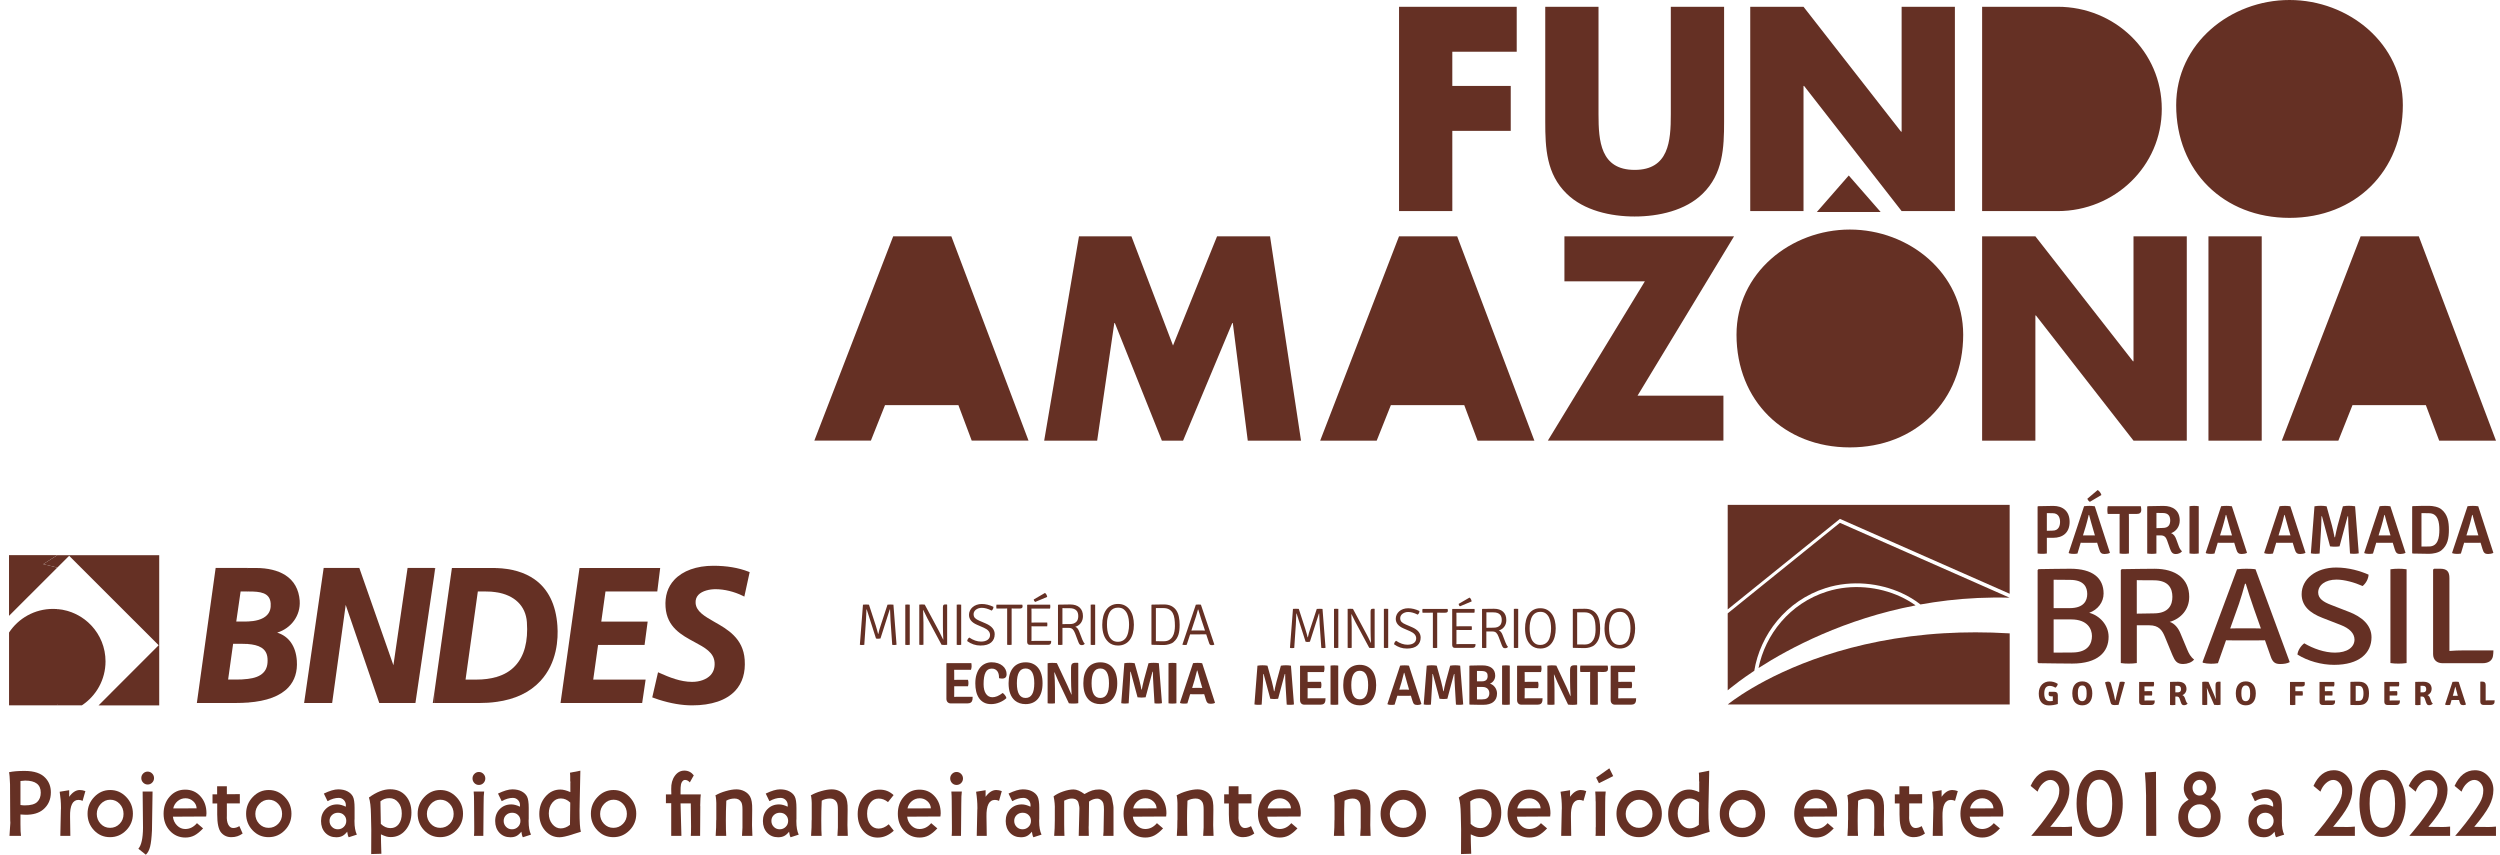 <svg width="234" height="80" viewBox="0 0 234 80" fill="none" xmlns="http://www.w3.org/2000/svg">
<path d="M193.779 53.233C195.882 53.233 196.896 54.108 196.896 55.558C196.896 56.367 196.353 57.074 195.55 57.357C196.523 57.614 197.366 58.501 197.366 59.607C197.366 61.034 196.338 62.111 193.964 62.111C192.806 62.111 191.876 62.085 190.805 62.074L190.721 61.984V53.36L190.805 53.271C191.85 53.259 192.835 53.233 193.779 53.233ZM192.22 56.921H193.722C195.065 56.921 195.365 56.202 195.365 55.599C195.365 54.995 195.094 54.276 193.751 54.276C193.349 54.276 192.679 54.276 192.22 54.264V56.924V56.921ZM192.22 57.975V61.086C192.821 61.086 193.421 61.074 193.95 61.074C195.495 61.074 195.807 60.188 195.807 59.532C195.807 58.877 195.394 57.978 193.863 57.978H192.22V57.975Z" fill="#653024"/>
<path d="M203.082 58.206C203.553 58.362 203.896 58.798 204.096 59.298L204.725 60.803C204.87 61.149 205.04 61.496 205.369 61.727C205.17 61.996 204.725 62.152 204.341 62.152C203.769 62.152 203.57 61.868 203.339 61.317L202.623 59.581C202.38 58.992 202.065 58.527 201.179 58.527H200.006V62.062C199.778 62.1 199.492 62.114 199.25 62.114C199.021 62.114 198.721 62.102 198.507 62.062V53.363L198.591 53.274C199.663 53.262 200.694 53.236 201.664 53.236C203.651 53.236 204.91 54.16 204.91 55.87C204.91 57.051 204.125 57.915 203.079 58.209M200.003 57.438C200.561 57.424 201.19 57.412 201.592 57.412C202.992 57.412 203.336 56.615 203.336 55.87C203.336 55.084 202.992 54.316 201.592 54.316C201.179 54.316 200.491 54.316 200.003 54.302V57.438Z" fill="#653024"/>
<path d="M208.356 59.928L207.599 62.074C207.414 62.111 207.172 62.126 206.943 62.126C206.672 62.126 206.4 62.088 206.198 62.036L206.155 61.972L209.387 53.285C209.615 53.248 210.016 53.233 210.259 53.233C210.501 53.233 210.903 53.245 211.117 53.285L214.32 61.972C214.106 62.102 213.762 62.152 213.433 62.152C212.962 62.152 212.72 61.996 212.532 61.432L212.003 59.931C211.761 59.931 211.258 59.942 211.146 59.942H209.187C209.072 59.942 208.601 59.931 208.359 59.931M208.743 58.825C208.971 58.825 209.358 58.81 209.473 58.81H210.903C211.001 58.81 211.388 58.825 211.619 58.825L210.961 56.962C210.704 56.217 210.403 55.316 210.204 54.637H210.132C209.987 55.214 209.73 56.023 209.574 56.5L208.746 58.825H208.743Z" fill="#653024"/>
<path d="M215.677 60.214C216.506 60.702 217.566 61.086 218.551 61.086C219.709 61.086 220.367 60.583 220.382 59.879C220.382 59.275 219.911 58.813 219.079 58.492L217.392 57.837C216.191 57.375 215.434 56.705 215.434 55.613C215.434 54.212 216.751 53.12 218.666 53.12C219.853 53.12 220.953 53.456 221.699 53.788C221.684 54.172 221.456 54.596 221.141 54.853C220.396 54.518 219.426 54.25 218.698 54.25C217.638 54.25 216.982 54.775 216.982 55.457C216.982 56.023 217.47 56.344 218.169 56.612L219.827 57.256C221.057 57.718 221.973 58.501 221.973 59.648C221.973 61.126 220.829 62.23 218.47 62.23C217.283 62.23 215.995 61.868 215.039 61.265C215.082 60.866 215.368 60.442 215.683 60.211" fill="#653024"/>
<path d="M223.743 53.285C223.957 53.248 224.272 53.233 224.5 53.233C224.728 53.233 225.029 53.245 225.257 53.285V62.062C225.029 62.1 224.728 62.114 224.5 62.114C224.272 62.114 223.957 62.102 223.743 62.062V53.285Z" fill="#653024"/>
<path d="M233.384 60.881C233.384 61.022 233.369 61.253 233.34 61.421C233.254 61.857 232.899 62.077 232.356 62.077H228.624C228.11 62.077 227.738 61.782 227.738 61.227V53.311L227.836 53.233H228.408C229.037 53.233 229.265 53.505 229.265 54.108V60.93C229.707 60.892 230.152 60.878 230.539 60.878H233.384V60.881Z" fill="#653024"/>
<path d="M192.182 50.336H191.585V51.806C191.449 51.832 191.276 51.838 191.151 51.838C191.036 51.838 190.854 51.832 190.718 51.806V47.416L190.764 47.379C191.281 47.365 191.714 47.353 192.182 47.353C193.075 47.353 193.716 47.838 193.716 48.849C193.716 49.86 193.075 50.339 192.182 50.339M191.585 49.681C191.798 49.675 192.032 49.666 192.127 49.666C192.705 49.666 192.821 49.193 192.821 48.852C192.821 48.511 192.705 48.035 192.127 48.035C191.966 48.035 191.778 48.035 191.585 48.029V49.681Z" fill="#653024"/>
<path d="M194.753 50.801L194.45 51.812C194.34 51.838 194.21 51.844 194.074 51.844C193.938 51.844 193.762 51.824 193.658 51.786L193.626 51.74L195.07 47.382C195.212 47.362 195.429 47.35 195.576 47.35C195.712 47.35 195.937 47.362 196.073 47.388L197.491 51.746C197.369 51.818 197.161 51.855 196.991 51.855C196.711 51.855 196.578 51.757 196.474 51.391L196.292 50.801C196.197 50.801 196.041 50.807 195.974 50.807H195.068C195.004 50.807 194.854 50.807 194.75 50.801M194.964 50.117C195.053 50.117 195.189 50.111 195.255 50.111H195.813C195.87 50.111 195.995 50.117 196.084 50.117L195.891 49.456C195.781 49.086 195.639 48.586 195.541 48.199H195.501C195.437 48.529 195.302 48.996 195.218 49.294L194.966 50.117H194.964Z" fill="#653024"/>
<path d="M198.392 48.58C198.392 48.407 198.398 48.283 198.398 48.101H198.392C198.302 48.101 198.094 48.107 198.002 48.107H197.283C197.257 47.977 197.248 47.847 197.248 47.746C197.248 47.648 197.254 47.512 197.283 47.382H200.376C200.402 47.471 200.422 47.607 200.422 47.72C200.422 48.006 200.275 48.107 199.957 48.107H199.654C199.564 48.107 199.356 48.101 199.267 48.101H199.261C199.261 48.283 199.267 48.404 199.267 48.58V51.806C199.117 51.832 198.955 51.838 198.828 51.838C198.701 51.838 198.542 51.832 198.395 51.806V48.58H198.392Z" fill="#653024"/>
<path d="M203.215 49.903C203.446 49.987 203.602 50.206 203.694 50.472L203.934 51.125C203.998 51.307 204.096 51.48 204.237 51.599C204.127 51.755 203.888 51.858 203.66 51.858C203.342 51.858 203.232 51.685 203.108 51.347L202.837 50.576C202.741 50.316 202.611 50.111 202.236 50.111H201.84V51.809C201.699 51.835 201.528 51.841 201.407 51.841C201.297 51.841 201.115 51.835 200.979 51.809V47.419L201.026 47.379C201.543 47.365 202.037 47.353 202.501 47.353C203.403 47.353 204.024 47.801 204.024 48.719C204.024 49.334 203.634 49.756 203.215 49.903ZM201.843 49.435C202.071 49.424 202.317 49.415 202.438 49.415C203.001 49.415 203.131 49.071 203.131 48.716C203.131 48.361 203.001 48.017 202.438 48.017C202.282 48.017 202.045 48.017 201.843 48.011V49.435Z" fill="#653024"/>
<path d="M204.936 47.382C205.066 47.356 205.254 47.35 205.369 47.35C205.494 47.35 205.661 47.356 205.803 47.382V51.803C205.661 51.83 205.494 51.835 205.369 51.835C205.254 51.835 205.066 51.83 204.936 51.803V47.382Z" fill="#653024"/>
<path d="M207.579 50.801L207.276 51.812C207.166 51.838 207.036 51.844 206.9 51.844C206.764 51.844 206.591 51.824 206.487 51.786L206.455 51.74L207.899 47.382C208.044 47.362 208.255 47.35 208.405 47.35C208.54 47.35 208.766 47.362 208.904 47.388L210.322 51.746C210.198 51.818 209.993 51.855 209.823 51.855C209.546 51.855 209.41 51.757 209.306 51.391L209.124 50.801C209.026 50.801 208.873 50.807 208.806 50.807H207.899C207.836 50.807 207.686 50.807 207.582 50.801M207.795 50.117C207.885 50.117 208.021 50.111 208.087 50.111H208.644C208.702 50.111 208.824 50.117 208.916 50.117L208.722 49.456C208.613 49.086 208.471 48.586 208.373 48.199H208.333C208.269 48.529 208.13 48.996 208.047 49.294L207.795 50.117Z" fill="#653024"/>
<path d="M213.052 50.801L212.748 51.812C212.639 51.838 212.509 51.844 212.373 51.844C212.237 51.844 212.064 51.824 211.96 51.786L211.928 51.74L213.372 47.382C213.514 47.362 213.727 47.35 213.878 47.35C214.013 47.35 214.239 47.362 214.377 47.388L215.795 51.746C215.671 51.818 215.463 51.855 215.296 51.855C215.018 51.855 214.883 51.757 214.779 51.391L214.597 50.801C214.501 50.801 214.346 50.807 214.279 50.807H213.372C213.309 50.807 213.159 50.807 213.055 50.801M213.268 50.117C213.361 50.117 213.496 50.111 213.56 50.111H214.117C214.175 50.111 214.299 50.117 214.389 50.117L214.195 49.456C214.086 49.086 213.944 48.586 213.846 48.199H213.808C213.742 48.529 213.606 48.996 213.522 49.294L213.271 50.117H213.268Z" fill="#653024"/>
<path d="M216.636 47.388C216.824 47.356 217.069 47.342 217.219 47.342C217.369 47.342 217.589 47.356 217.768 47.388L218.268 49.181C218.314 49.363 218.475 50.03 218.513 50.287H218.559C218.597 50.027 218.761 49.36 218.805 49.181L219.296 47.388C219.489 47.356 219.697 47.342 219.847 47.342C219.998 47.342 220.24 47.356 220.437 47.388L220.78 51.792C220.656 51.824 220.483 51.835 220.341 51.835C220.2 51.835 220.081 51.83 219.96 51.809L219.836 49.73C219.81 49.328 219.784 48.733 219.784 48.323H219.738L218.981 51.139C218.851 51.16 218.657 51.171 218.536 51.171C218.415 51.171 218.224 51.16 218.094 51.139L217.338 48.323H217.291C217.286 48.731 217.265 49.328 217.239 49.73L217.115 51.809C216.991 51.83 216.864 51.835 216.728 51.835C216.592 51.835 216.416 51.824 216.295 51.792L216.636 47.388Z" fill="#653024"/>
<path d="M222.415 50.801L222.112 51.812C222.002 51.838 221.872 51.844 221.736 51.844C221.6 51.844 221.424 51.824 221.323 51.786L221.291 51.74L222.735 47.382C222.877 47.362 223.091 47.35 223.241 47.35C223.377 47.35 223.602 47.362 223.74 47.388L225.159 51.746C225.034 51.818 224.829 51.855 224.659 51.855C224.382 51.855 224.246 51.757 224.142 51.391L223.96 50.801C223.862 50.801 223.706 50.807 223.642 50.807H222.735C222.669 50.807 222.522 50.807 222.418 50.801M222.631 50.117C222.724 50.117 222.86 50.111 222.923 50.111H223.481C223.538 50.111 223.663 50.117 223.752 50.117L223.559 49.456C223.449 49.086 223.304 48.586 223.209 48.199H223.172C223.108 48.529 222.969 48.996 222.886 49.294L222.634 50.117H222.631Z" fill="#653024"/>
<path d="M228.512 51.515C228.226 51.749 227.703 51.838 227.353 51.838C226.811 51.838 226.389 51.824 225.826 51.812L225.779 51.772V47.414L225.826 47.373C226.383 47.353 226.811 47.347 227.353 47.347C227.703 47.347 228.229 47.437 228.512 47.671C229.107 48.15 229.216 48.837 229.216 49.588C229.216 50.339 229.112 51.032 228.512 51.512M227.353 48.035C227.108 48.035 226.909 48.035 226.649 48.029V51.157C226.909 51.151 227.108 51.151 227.353 51.151C228.203 51.151 228.324 50.302 228.324 49.591C228.324 48.881 228.2 48.038 227.353 48.038" fill="#653024"/>
<path d="M230.643 50.801L230.34 51.812C230.23 51.838 230.1 51.844 229.964 51.844C229.829 51.844 229.652 51.824 229.548 51.786L229.517 51.74L230.961 47.382C231.102 47.362 231.316 47.35 231.466 47.35C231.602 47.35 231.827 47.362 231.963 47.388L233.381 51.746C233.257 51.818 233.052 51.855 232.881 51.855C232.604 51.855 232.465 51.757 232.364 51.391L232.182 50.801C232.087 50.801 231.931 50.807 231.865 50.807H230.958C230.891 50.807 230.744 50.807 230.64 50.801M230.854 50.117C230.943 50.117 231.082 50.111 231.146 50.111H231.703C231.761 50.111 231.885 50.117 231.974 50.117L231.781 49.456C231.671 49.086 231.527 48.586 231.431 48.199H231.391C231.327 48.529 231.192 48.996 231.108 49.294L230.857 50.117H230.854Z" fill="#653024"/>
<path d="M196.341 45.868C196.471 45.935 196.644 46.14 196.691 46.331L195.616 46.969C195.509 46.928 195.408 46.787 195.377 46.68L196.338 45.871L196.341 45.868Z" fill="#653024"/>
<path d="M191.787 64.754H192.281C192.503 64.751 192.613 64.855 192.613 65.066V65.894C192.341 65.981 192.058 66.025 191.761 66.025C191.611 66.025 191.475 65.999 191.359 65.949C191.244 65.9 191.146 65.825 191.068 65.733C190.99 65.638 190.929 65.522 190.888 65.386C190.848 65.251 190.828 65.094 190.828 64.918C190.828 64.728 190.854 64.56 190.912 64.419C190.966 64.277 191.042 64.159 191.134 64.066C191.229 63.971 191.336 63.902 191.457 63.853C191.579 63.806 191.706 63.783 191.839 63.783C192.113 63.783 192.367 63.858 192.607 64.009C192.607 64.043 192.595 64.075 192.584 64.11C192.569 64.144 192.555 64.179 192.535 64.211C192.514 64.243 192.491 64.271 192.465 64.3C192.439 64.326 192.413 64.349 192.385 64.37C192.211 64.257 192.035 64.199 191.856 64.199C191.512 64.199 191.342 64.439 191.342 64.918C191.342 65.398 191.518 65.632 191.868 65.632C191.917 65.632 191.963 65.632 192.009 65.626C192.055 65.62 192.099 65.614 192.142 65.606V65.395C192.142 65.346 192.142 65.305 192.142 65.268C192.142 65.233 192.142 65.201 192.145 65.175H191.989C191.899 65.175 191.836 65.158 191.801 65.123C191.766 65.089 191.749 65.034 191.749 64.962C191.749 64.898 191.761 64.832 191.784 64.757" fill="#653024"/>
<path d="M194.305 65.822C194.08 65.635 193.967 65.329 193.967 64.901C193.967 64.716 193.99 64.555 194.031 64.413C194.074 64.274 194.135 64.156 194.216 64.064C194.296 63.968 194.395 63.899 194.51 63.85C194.626 63.801 194.756 63.778 194.9 63.778C195.044 63.778 195.174 63.801 195.293 63.85C195.408 63.899 195.507 63.971 195.587 64.066C195.668 64.162 195.729 64.28 195.772 64.419C195.816 64.56 195.839 64.719 195.839 64.901C195.839 65.083 195.816 65.245 195.772 65.383C195.729 65.522 195.668 65.64 195.587 65.733C195.507 65.828 195.408 65.897 195.293 65.947C195.177 65.996 195.044 66.019 194.9 66.019C194.66 66.019 194.461 65.952 194.302 65.819M194.556 65.386C194.614 65.551 194.727 65.632 194.9 65.632C194.987 65.632 195.056 65.612 195.108 65.568C195.16 65.525 195.203 65.47 195.235 65.403C195.264 65.337 195.287 65.262 195.296 65.181C195.307 65.097 195.31 65.019 195.31 64.939C195.31 64.866 195.31 64.783 195.301 64.693C195.296 64.603 195.281 64.52 195.255 64.439C195.229 64.361 195.189 64.294 195.134 64.24C195.079 64.185 195.001 64.159 194.894 64.159C194.787 64.159 194.715 64.185 194.663 64.237C194.611 64.289 194.571 64.352 194.545 64.427C194.519 64.502 194.501 64.583 194.496 64.667C194.49 64.754 194.487 64.826 194.487 64.892C194.487 64.988 194.49 65.074 194.501 65.152C194.51 65.227 194.527 65.305 194.553 65.383" fill="#653024"/>
<path d="M198.002 65.554L198.415 63.827C198.464 63.815 198.53 63.806 198.608 63.806C198.718 63.806 198.805 63.818 198.865 63.841L198.886 63.867L198.296 65.975C198.178 65.987 198.057 65.996 197.935 65.996C197.814 65.996 197.728 65.981 197.676 65.949C197.621 65.918 197.58 65.86 197.554 65.767L197.031 63.87C197.144 63.821 197.237 63.798 197.312 63.798C197.398 63.798 197.465 63.818 197.505 63.858C197.548 63.899 197.58 63.962 197.603 64.046L197.846 64.944C197.883 65.086 197.924 65.276 197.964 65.519C197.967 65.545 197.979 65.557 197.999 65.557" fill="#653024"/>
<path d="M200.725 65.34V65.568L200.722 65.571C200.818 65.568 200.896 65.565 200.953 65.565H201.681C201.681 65.643 201.681 65.704 201.673 65.744C201.647 65.906 201.54 65.987 201.352 65.987H200.514C200.425 65.987 200.353 65.961 200.301 65.909C200.249 65.857 200.223 65.785 200.223 65.695V63.85L200.246 63.827H201.603C201.615 63.887 201.624 63.954 201.624 64.026C201.624 64.098 201.609 64.173 201.577 64.248H200.722V64.477L200.725 64.696C200.78 64.696 200.85 64.693 200.939 64.693H201.418C201.439 64.751 201.447 64.82 201.447 64.895C201.447 64.97 201.439 65.04 201.418 65.103H200.725V65.343V65.34Z" fill="#653024"/>
<path d="M204.656 64.488C204.656 64.557 204.644 64.624 204.624 64.684C204.604 64.745 204.575 64.803 204.54 64.852C204.506 64.901 204.465 64.944 204.416 64.982C204.37 65.019 204.321 65.045 204.269 65.066C204.379 65.106 204.46 65.201 204.512 65.355L204.607 65.623C204.642 65.727 204.694 65.805 204.763 65.857C204.731 65.897 204.685 65.935 204.621 65.964C204.558 65.993 204.488 66.007 204.413 66.007C204.338 66.007 204.281 65.984 204.237 65.944C204.197 65.9 204.156 65.825 204.122 65.718L204.009 65.389C203.986 65.326 203.954 65.276 203.917 65.245C203.879 65.21 203.818 65.196 203.743 65.196H203.613V65.981C203.547 65.993 203.463 66.001 203.362 66.001C203.261 66.001 203.177 65.996 203.114 65.981V63.847L203.137 63.824C203.319 63.821 203.472 63.818 203.599 63.815C203.723 63.815 203.821 63.812 203.894 63.812C204.009 63.812 204.113 63.827 204.208 63.855C204.304 63.884 204.382 63.928 204.448 63.983C204.514 64.04 204.564 64.11 204.601 64.196C204.639 64.283 204.656 64.381 204.656 64.494M203.613 64.185V64.806C203.709 64.806 203.79 64.806 203.856 64.803C203.922 64.8 203.977 64.785 204.018 64.765C204.058 64.742 204.09 64.71 204.11 64.673C204.13 64.632 204.142 64.575 204.142 64.5C204.142 64.294 204.044 64.193 203.847 64.193H203.717C203.68 64.193 203.645 64.193 203.616 64.191" fill="#653024"/>
<path d="M207.821 63.804L207.844 63.824V65.964C207.761 65.981 207.66 65.993 207.547 65.993C207.434 65.993 207.33 65.987 207.244 65.972L206.75 64.846C206.692 64.719 206.631 64.569 206.571 64.401H206.559C206.585 64.71 206.597 65.025 206.597 65.346V65.972C206.533 65.984 206.452 65.993 206.363 65.993C206.273 65.993 206.192 65.987 206.129 65.972V63.832C206.21 63.812 206.305 63.804 206.415 63.804C206.525 63.804 206.629 63.809 206.715 63.824L207.203 64.947C207.293 65.155 207.356 65.314 207.4 65.427L207.411 65.421C207.385 65.129 207.374 64.82 207.374 64.494V64.11C207.374 64 207.397 63.922 207.44 63.876C207.483 63.83 207.556 63.806 207.654 63.806H207.821V63.804Z" fill="#653024"/>
<path d="M209.609 65.822C209.384 65.635 209.271 65.329 209.271 64.901C209.271 64.716 209.294 64.555 209.335 64.413C209.378 64.274 209.439 64.156 209.52 64.064C209.6 63.968 209.699 63.899 209.814 63.85C209.93 63.801 210.06 63.778 210.204 63.778C210.348 63.778 210.481 63.801 210.597 63.85C210.712 63.899 210.811 63.971 210.894 64.066C210.975 64.162 211.036 64.28 211.079 64.419C211.122 64.56 211.143 64.719 211.143 64.901C211.143 65.083 211.12 65.245 211.079 65.383C211.036 65.522 210.975 65.64 210.894 65.733C210.813 65.828 210.715 65.897 210.597 65.947C210.481 65.996 210.348 66.019 210.204 66.019C209.964 66.019 209.765 65.952 209.606 65.819M209.86 65.386C209.915 65.551 210.031 65.632 210.204 65.632C210.291 65.632 210.36 65.612 210.412 65.568C210.467 65.525 210.507 65.47 210.539 65.403C210.571 65.337 210.591 65.262 210.6 65.181C210.608 65.097 210.614 65.019 210.614 64.939C210.614 64.866 210.614 64.783 210.605 64.693C210.6 64.603 210.585 64.52 210.559 64.439C210.533 64.361 210.496 64.294 210.441 64.24C210.386 64.185 210.305 64.159 210.201 64.159C210.097 64.159 210.022 64.185 209.97 64.237C209.915 64.289 209.878 64.352 209.849 64.427C209.823 64.502 209.805 64.583 209.8 64.667C209.794 64.754 209.791 64.826 209.791 64.892C209.791 64.988 209.797 65.074 209.805 65.152C209.814 65.227 209.831 65.305 209.857 65.383" fill="#653024"/>
<path d="M214.845 64.254V64.696H215.521C215.538 64.76 215.547 64.829 215.547 64.904C215.547 64.979 215.538 65.045 215.521 65.109H214.845V65.975C214.779 65.987 214.695 65.996 214.594 65.996C214.493 65.996 214.409 65.99 214.343 65.975V63.844L214.366 63.827H215.714C215.726 63.879 215.732 63.945 215.732 64.023C215.732 64.101 215.712 64.159 215.668 64.199C215.625 64.237 215.559 64.257 215.466 64.257H214.842L214.845 64.254Z" fill="#653024"/>
<path d="M217.609 65.34V65.568L217.606 65.571C217.701 65.568 217.779 65.565 217.837 65.565H218.565C218.565 65.643 218.562 65.704 218.556 65.744C218.53 65.906 218.423 65.987 218.236 65.987H217.398C217.309 65.987 217.237 65.961 217.185 65.909C217.133 65.857 217.107 65.785 217.107 65.695V63.85L217.13 63.827H218.487C218.499 63.887 218.504 63.954 218.504 64.026C218.504 64.098 218.49 64.173 218.461 64.248H217.606V64.477L217.609 64.696C217.664 64.696 217.733 64.693 217.823 64.693H218.302C218.32 64.751 218.328 64.82 218.328 64.895C218.328 64.97 218.32 65.04 218.302 65.103H217.609V65.343V65.34Z" fill="#653024"/>
<path d="M221.387 65.837C221.32 65.892 221.231 65.932 221.121 65.955C221.011 65.981 220.89 65.993 220.76 65.993C220.696 65.993 220.601 65.993 220.48 65.993C220.356 65.993 220.203 65.987 220.018 65.984L219.998 65.961V63.844L220.018 63.821C220.139 63.818 220.266 63.815 220.396 63.812C220.529 63.812 220.665 63.809 220.809 63.809C220.988 63.809 221.135 63.838 221.257 63.893C221.375 63.951 221.47 64.029 221.543 64.127C221.615 64.225 221.664 64.341 221.696 64.474C221.725 64.606 221.739 64.751 221.739 64.904C221.739 65.115 221.716 65.294 221.667 65.447C221.618 65.6 221.525 65.73 221.387 65.837ZM220.806 65.6C221.083 65.6 221.222 65.366 221.222 64.901C221.222 64.436 221.083 64.199 220.806 64.199H220.627C220.575 64.199 220.532 64.199 220.494 64.199V65.606C220.532 65.606 220.578 65.603 220.627 65.603H220.806V65.6Z" fill="#653024"/>
<path d="M223.671 65.34V65.571C223.766 65.568 223.844 65.565 223.902 65.565H224.63C224.63 65.643 224.627 65.704 224.621 65.744C224.595 65.906 224.488 65.987 224.301 65.987H223.463C223.374 65.987 223.302 65.961 223.25 65.909C223.198 65.857 223.172 65.785 223.172 65.695V63.85L223.195 63.827H224.552C224.564 63.887 224.569 63.954 224.569 64.026C224.569 64.098 224.555 64.173 224.526 64.248H223.671V64.696C223.726 64.696 223.798 64.693 223.885 64.693H224.364C224.385 64.751 224.393 64.82 224.393 64.895C224.393 64.97 224.385 65.04 224.364 65.103H223.671V65.343V65.34Z" fill="#653024"/>
<path d="M227.599 64.488C227.599 64.557 227.587 64.624 227.567 64.684C227.547 64.745 227.518 64.803 227.483 64.852C227.449 64.901 227.408 64.944 227.362 64.982C227.316 65.019 227.267 65.045 227.215 65.066C227.325 65.106 227.405 65.201 227.457 65.355L227.553 65.623C227.59 65.727 227.639 65.805 227.712 65.857C227.68 65.897 227.634 65.935 227.57 65.964C227.507 65.993 227.437 66.007 227.362 66.007C227.287 66.007 227.229 65.984 227.186 65.944C227.143 65.9 227.105 65.825 227.07 65.718L226.958 65.389C226.935 65.326 226.903 65.276 226.865 65.245C226.828 65.21 226.77 65.196 226.692 65.196H226.562V65.981C226.496 65.993 226.412 66.001 226.311 66.001C226.21 66.001 226.126 65.996 226.063 65.981V63.847L226.086 63.824C226.268 63.821 226.421 63.818 226.548 63.815C226.672 63.815 226.77 63.812 226.842 63.812C226.958 63.812 227.062 63.827 227.157 63.855C227.252 63.884 227.333 63.928 227.397 63.983C227.463 64.04 227.515 64.11 227.55 64.196C227.587 64.283 227.605 64.381 227.605 64.494M226.562 64.185V64.806C226.657 64.806 226.738 64.806 226.805 64.803C226.871 64.8 226.926 64.785 226.969 64.765C227.01 64.742 227.042 64.71 227.062 64.673C227.082 64.632 227.094 64.575 227.094 64.5C227.094 64.294 226.995 64.193 226.796 64.193H226.666C226.629 64.193 226.594 64.193 226.562 64.191" fill="#653024"/>
<path d="M229.595 65.525C229.54 65.525 229.496 65.525 229.468 65.522L229.332 65.978C229.28 65.99 229.211 65.996 229.121 65.996C229.02 65.996 228.939 65.984 228.876 65.961L228.861 65.935L229.554 63.824C229.638 63.812 229.733 63.804 229.84 63.804C229.964 63.804 230.062 63.812 230.135 63.827L230.816 65.941C230.741 65.981 230.66 66.001 230.568 66.001C230.458 66.001 230.383 65.981 230.337 65.944C230.294 65.906 230.256 65.834 230.224 65.727L230.164 65.519C230.138 65.519 230.094 65.522 230.039 65.522H229.592L229.595 65.525ZM229.941 65.129C229.953 65.129 229.97 65.129 229.996 65.129C230.022 65.129 230.042 65.129 230.054 65.129L229.999 64.933C229.95 64.757 229.892 64.54 229.826 64.286H229.805C229.788 64.375 229.739 64.578 229.655 64.887L229.583 65.129H229.941Z" fill="#653024"/>
<path d="M232.953 65.551H233.499C233.499 65.635 233.494 65.707 233.482 65.765C233.473 65.825 233.439 65.877 233.381 65.918C233.323 65.961 233.251 65.981 233.159 65.981H232.448C232.356 65.981 232.286 65.955 232.234 65.903C232.182 65.851 232.156 65.779 232.156 65.689V63.824L232.179 63.801H232.364C232.561 63.801 232.659 63.907 232.659 64.121V65.559C232.751 65.551 232.849 65.548 232.956 65.548" fill="#653024"/>
<path d="M161.713 47.255V57.04L172.217 48.566L188.104 55.575V47.255H161.713Z" fill="#653024"/>
<path d="M182.039 59.267C173.158 59.781 167.059 62.599 163.997 64.407C162.487 65.297 161.716 65.941 161.716 65.941H188.107V59.284C187.007 59.217 185.941 59.186 184.907 59.186C183.873 59.186 182.969 59.215 182.042 59.269" fill="#653024"/>
<path d="M161.713 64.615V57.412L172.214 48.936L188.101 55.945C186.069 55.889 184.126 55.987 182.283 56.201L182.285 56.202C181.418 56.303 180.575 56.43 179.755 56.577C179.239 56.168 178.649 55.812 178.009 55.518C175.949 54.574 173.336 54.27 170.903 55.037C167.142 56.223 164.748 59.445 164.199 62.788C164.173 62.805 164.147 62.822 164.121 62.839C163.065 63.541 162.339 64.104 161.978 64.396V64.395C161.803 64.537 161.713 64.615 161.713 64.615Z" fill="#653024"/>
<path d="M164.598 62.527C167.549 60.631 172.641 57.943 179.298 56.665C178.867 56.352 178.386 56.072 177.865 55.833C175.874 54.921 173.349 54.629 171.007 55.368C167.496 56.474 165.223 59.422 164.598 62.527Z" fill="#653024"/>
<path d="M80.483 60.349L80.774 56.598C80.844 56.586 80.942 56.581 81.06 56.581C81.179 56.581 81.271 56.586 81.335 56.598L81.964 58.53C81.999 58.622 82.042 58.767 82.094 58.969C82.149 59.171 82.181 59.292 82.187 59.333H82.213C82.265 59.079 82.34 58.813 82.438 58.53L83.07 56.598C83.148 56.586 83.241 56.581 83.348 56.581C83.454 56.581 83.547 56.586 83.625 56.598L83.917 60.349C83.85 60.367 83.784 60.375 83.712 60.375C83.639 60.375 83.573 60.37 83.512 60.358L83.353 58.079C83.342 57.915 83.327 57.568 83.31 57.04H83.281L82.412 59.763C82.322 59.778 82.25 59.786 82.192 59.786C82.135 59.786 82.065 59.781 81.993 59.763L81.124 57.04H81.098C81.095 57.132 81.086 57.305 81.078 57.559C81.069 57.814 81.06 57.987 81.052 58.079L80.898 60.358C80.832 60.37 80.76 60.375 80.685 60.375C80.61 60.375 80.543 60.367 80.48 60.349" fill="#653024"/>
<path d="M84.734 60.355V56.598C84.786 56.586 84.852 56.581 84.936 56.581C85.02 56.581 85.092 56.586 85.153 56.598V60.355C85.089 60.367 85.017 60.373 84.936 60.373C84.855 60.373 84.786 60.367 84.734 60.355Z" fill="#653024"/>
<path d="M88.621 56.581L88.653 56.606V60.352C88.584 60.364 88.497 60.37 88.393 60.37C88.289 60.37 88.203 60.364 88.13 60.352L86.793 57.86C86.683 57.655 86.559 57.401 86.421 57.1H86.403C86.426 57.782 86.435 58.178 86.435 58.287V60.349C86.357 60.361 86.291 60.367 86.23 60.367C86.169 60.367 86.109 60.361 86.045 60.349V56.592C86.109 56.581 86.195 56.575 86.293 56.575C86.392 56.575 86.481 56.581 86.556 56.592L87.894 59.084C87.98 59.24 88.11 59.5 88.278 59.858H88.295C88.269 59.388 88.257 58.969 88.257 58.605V56.849C88.257 56.751 88.272 56.679 88.301 56.638C88.33 56.595 88.387 56.575 88.477 56.575H88.618L88.621 56.581Z" fill="#653024"/>
<path d="M89.548 60.355V56.598C89.6 56.586 89.667 56.581 89.751 56.581C89.834 56.581 89.906 56.586 89.967 56.598V60.355C89.904 60.367 89.831 60.373 89.751 60.373C89.67 60.373 89.6 60.367 89.548 60.355Z" fill="#653024"/>
<path d="M90.53 60.009C90.542 59.873 90.605 59.76 90.724 59.674C91.096 59.925 91.466 60.052 91.824 60.052C92.084 60.052 92.289 59.997 92.442 59.887C92.592 59.778 92.668 59.627 92.668 59.437C92.668 59.154 92.474 58.926 92.084 58.755L91.44 58.475C90.946 58.261 90.698 57.955 90.698 57.551C90.698 57.412 90.727 57.279 90.787 57.155C90.845 57.031 90.929 56.921 91.033 56.832C91.137 56.739 91.264 56.667 91.408 56.615C91.556 56.56 91.72 56.534 91.899 56.534C92.254 56.534 92.618 56.624 92.988 56.8C92.988 56.944 92.933 57.06 92.818 57.152C92.639 57.06 92.471 56.993 92.321 56.953C92.168 56.913 92.029 56.892 91.899 56.892C91.781 56.892 91.677 56.91 91.582 56.941C91.489 56.976 91.408 57.017 91.339 57.071C91.272 57.123 91.218 57.187 91.183 57.259C91.145 57.331 91.128 57.407 91.128 57.482C91.128 57.643 91.174 57.767 91.27 57.857C91.362 57.947 91.495 58.027 91.662 58.097L92.283 58.365C92.829 58.605 93.104 58.934 93.104 59.362C93.104 59.679 92.997 59.936 92.777 60.13C92.561 60.323 92.226 60.422 91.772 60.422C91.319 60.422 90.912 60.283 90.533 60.009" fill="#653024"/>
<path d="M94.992 56.959L94.689 56.953V60.352C94.631 60.364 94.562 60.37 94.484 60.37C94.406 60.37 94.334 60.364 94.27 60.352V56.953L93.973 56.959H93.268C93.257 56.895 93.251 56.837 93.251 56.78C93.251 56.722 93.257 56.661 93.268 56.595H95.683C95.706 56.644 95.714 56.702 95.714 56.771C95.714 56.895 95.628 56.959 95.457 56.959H94.99H94.992Z" fill="#653024"/>
<path d="M96.549 59.786L96.543 59.997C96.668 59.988 96.783 59.986 96.884 59.986H98.392C98.392 60.063 98.389 60.121 98.38 60.162C98.354 60.292 98.265 60.355 98.112 60.355H96.379C96.306 60.355 96.246 60.329 96.205 60.28C96.162 60.231 96.142 60.165 96.142 60.081V56.63L96.174 56.598H98.296C98.305 56.641 98.308 56.699 98.308 56.771C98.308 56.843 98.299 56.907 98.282 56.962H96.543L96.549 57.303V58.276L96.878 58.27H98.019C98.028 58.334 98.034 58.394 98.034 58.449C98.034 58.504 98.028 58.565 98.019 58.625H96.878C96.74 58.625 96.63 58.625 96.549 58.62V59.786ZM96.757 56.113L97.808 55.5C97.915 55.567 97.984 55.691 98.019 55.87L96.89 56.344C96.818 56.292 96.771 56.217 96.757 56.113Z" fill="#653024"/>
<path d="M99.059 56.595L100.171 56.578C100.549 56.578 100.841 56.673 101.052 56.864C101.26 57.054 101.364 57.323 101.364 57.666C101.364 57.912 101.3 58.126 101.173 58.302C101.046 58.478 100.87 58.602 100.644 58.669C100.795 58.715 100.919 58.865 101.014 59.113L101.3 59.856C101.34 59.959 101.381 60.04 101.421 60.107C101.462 60.17 101.499 60.219 101.537 60.245C101.479 60.338 101.381 60.384 101.245 60.384C101.167 60.384 101.109 60.364 101.066 60.323C101.023 60.283 100.982 60.211 100.942 60.11L100.624 59.272C100.561 59.108 100.488 58.983 100.402 58.897C100.315 58.81 100.188 58.767 100.018 58.767H99.446V60.352C99.379 60.364 99.307 60.37 99.232 60.37C99.151 60.37 99.082 60.364 99.027 60.352V56.63L99.062 56.595H99.059ZM99.443 56.921V58.423C99.518 58.42 99.613 58.417 99.726 58.414C99.839 58.414 99.972 58.414 100.125 58.414C100.278 58.414 100.405 58.394 100.509 58.354C100.61 58.313 100.691 58.258 100.754 58.192C100.815 58.126 100.861 58.048 100.887 57.955C100.913 57.866 100.925 57.77 100.925 57.669C100.925 57.568 100.913 57.47 100.887 57.38C100.861 57.288 100.818 57.21 100.754 57.144C100.691 57.077 100.61 57.025 100.503 56.985C100.399 56.947 100.266 56.927 100.11 56.927H99.714C99.605 56.927 99.515 56.927 99.446 56.921" fill="#653024"/>
<path d="M102.088 60.355V56.598C102.14 56.586 102.207 56.581 102.291 56.581C102.374 56.581 102.447 56.586 102.507 56.598V60.355C102.444 60.367 102.371 60.373 102.291 60.373C102.21 60.373 102.14 60.367 102.088 60.355Z" fill="#653024"/>
<path d="M103.755 60.101C103.368 59.757 103.171 59.217 103.171 58.478C103.171 58.189 103.203 57.923 103.267 57.681C103.33 57.441 103.426 57.236 103.55 57.066C103.674 56.895 103.83 56.762 104.015 56.67C104.2 56.575 104.41 56.529 104.65 56.529C104.901 56.529 105.124 56.583 105.309 56.687C105.496 56.791 105.652 56.933 105.774 57.112C105.895 57.291 105.987 57.496 106.045 57.733C106.103 57.967 106.132 58.215 106.132 58.475C106.132 58.764 106.1 59.03 106.036 59.269C105.973 59.509 105.878 59.714 105.753 59.884C105.629 60.055 105.473 60.188 105.288 60.28C105.104 60.373 104.89 60.422 104.647 60.422C104.283 60.422 103.986 60.315 103.749 60.101M103.657 57.915C103.636 58.001 103.628 58.094 103.622 58.189C103.616 58.282 103.613 58.377 103.613 58.472C103.613 58.637 103.625 58.813 103.651 59.001C103.677 59.185 103.726 59.359 103.798 59.518C103.87 59.676 103.977 59.809 104.113 59.916C104.249 60.02 104.428 60.072 104.647 60.072C104.795 60.072 104.922 60.046 105.031 59.994C105.141 59.942 105.236 59.876 105.312 59.792C105.389 59.708 105.45 59.613 105.496 59.503C105.543 59.394 105.58 59.278 105.606 59.16C105.635 59.038 105.652 58.923 105.664 58.804C105.675 58.686 105.681 58.576 105.681 58.472C105.681 58.31 105.67 58.137 105.644 57.947C105.618 57.759 105.566 57.586 105.493 57.427C105.418 57.268 105.314 57.138 105.179 57.031C105.046 56.927 104.867 56.875 104.647 56.875C104.483 56.875 104.341 56.907 104.223 56.965C104.104 57.025 104.009 57.106 103.934 57.201C103.859 57.3 103.798 57.409 103.758 57.533C103.714 57.658 103.683 57.782 103.657 57.912" fill="#653024"/>
<path d="M109.849 60.095C109.797 60.139 109.736 60.179 109.661 60.214C109.589 60.248 109.508 60.277 109.427 60.3C109.343 60.323 109.262 60.344 109.179 60.355C109.095 60.37 109.023 60.375 108.962 60.375C108.896 60.375 108.769 60.375 108.578 60.37C108.387 60.367 108.13 60.358 107.81 60.352L107.775 60.318V56.627L107.81 56.592C108.127 56.581 108.5 56.575 108.925 56.575C109.21 56.575 109.45 56.624 109.641 56.722C109.831 56.82 109.984 56.956 110.1 57.126C110.215 57.297 110.296 57.499 110.343 57.73C110.392 57.961 110.415 58.209 110.415 58.475C110.415 58.66 110.406 58.827 110.389 58.983C110.371 59.139 110.343 59.284 110.299 59.417C110.256 59.549 110.195 59.671 110.123 59.783C110.051 59.896 109.958 59.997 109.849 60.09M108.194 60.017L108.922 60.023C109.13 60.023 109.303 59.983 109.439 59.899C109.574 59.815 109.681 59.705 109.759 59.57C109.84 59.434 109.895 59.281 109.924 59.11C109.956 58.94 109.973 58.773 109.973 58.602C109.973 58.357 109.961 58.129 109.932 57.923C109.906 57.718 109.854 57.539 109.774 57.392C109.693 57.242 109.58 57.126 109.436 57.043C109.294 56.959 109.121 56.918 108.919 56.918L108.191 56.913V60.014L108.194 60.017Z" fill="#653024"/>
<path d="M112.514 59.376L111.778 59.379H111.394L111.073 60.358C111.024 60.37 110.966 60.375 110.897 60.375C110.828 60.375 110.756 60.367 110.683 60.349L110.672 60.332L111.931 56.598C111.992 56.586 112.075 56.581 112.179 56.581C112.283 56.581 112.358 56.586 112.405 56.598L113.664 60.332C113.606 60.37 113.531 60.387 113.444 60.387C113.358 60.387 113.294 60.373 113.257 60.344C113.219 60.315 113.19 60.257 113.164 60.167L112.901 59.376H112.514ZM111.512 59.018L111.833 59.012H112.465C112.465 59.012 112.514 59.012 112.601 59.015C112.688 59.015 112.748 59.015 112.786 59.015L112.439 57.97C112.301 57.539 112.205 57.233 112.159 57.051H112.13C112.061 57.323 112 57.539 111.943 57.707L111.512 59.015V59.018Z" fill="#653024"/>
<path d="M89.314 64.887L89.309 65.227L89.693 65.219H91.041C91.041 65.334 91.036 65.427 91.024 65.487C90.984 65.721 90.828 65.84 90.55 65.84H89.005C88.875 65.84 88.771 65.802 88.696 65.721C88.621 65.643 88.584 65.536 88.584 65.401V62.111L88.624 62.071H90.917C90.935 62.163 90.943 62.261 90.943 62.365C90.943 62.469 90.923 62.579 90.883 62.692H89.309L89.314 63.07V63.636L89.672 63.63H90.603C90.631 63.714 90.646 63.815 90.646 63.934C90.646 64.052 90.631 64.153 90.603 64.237H89.314V64.887Z" fill="#653024"/>
<path d="M93.508 63.474V63.419C93.508 63.298 93.496 63.185 93.47 63.084C93.444 62.983 93.404 62.897 93.349 62.822C93.294 62.746 93.222 62.689 93.138 62.645C93.052 62.602 92.948 62.582 92.829 62.582C92.561 62.582 92.367 62.703 92.246 62.943C92.124 63.183 92.064 63.547 92.064 64.035C92.064 64.424 92.139 64.725 92.286 64.939C92.433 65.155 92.639 65.262 92.896 65.262C93.031 65.262 93.179 65.23 93.338 65.167C93.496 65.103 93.67 64.999 93.852 64.861C93.93 64.913 94.002 64.985 94.071 65.077C94.14 65.167 94.184 65.256 94.201 65.34C94.12 65.421 94.028 65.496 93.918 65.562C93.811 65.629 93.693 65.689 93.569 65.742C93.444 65.793 93.314 65.834 93.179 65.863C93.043 65.892 92.907 65.906 92.771 65.906C92.5 65.906 92.272 65.854 92.084 65.75C91.896 65.646 91.743 65.505 91.625 65.329C91.507 65.149 91.42 64.944 91.368 64.71C91.313 64.477 91.29 64.228 91.29 63.968C91.29 63.639 91.327 63.35 91.411 63.102C91.492 62.853 91.602 62.648 91.737 62.484C91.876 62.322 92.035 62.198 92.223 62.114C92.407 62.033 92.604 61.99 92.812 61.99C93.02 61.99 93.225 62.019 93.398 62.077C93.571 62.134 93.719 62.215 93.84 62.316C93.961 62.417 94.057 62.533 94.12 62.669C94.187 62.804 94.218 62.949 94.218 63.102C94.218 63.376 94.08 63.515 93.8 63.515C93.759 63.515 93.716 63.515 93.667 63.506C93.618 63.5 93.566 63.492 93.508 63.477" fill="#653024"/>
<path d="M94.992 65.568C94.6 65.23 94.403 64.693 94.403 63.951C94.403 63.639 94.438 63.362 94.51 63.119C94.582 62.877 94.686 62.674 94.825 62.507C94.963 62.339 95.128 62.212 95.325 62.126C95.521 62.039 95.746 61.993 96 61.993C96.254 61.993 96.474 62.036 96.668 62.126C96.864 62.212 97.028 62.339 97.164 62.507C97.3 62.674 97.404 62.879 97.476 63.125C97.548 63.367 97.583 63.645 97.583 63.954C97.583 64.263 97.548 64.537 97.476 64.78C97.404 65.019 97.3 65.225 97.164 65.392C97.028 65.559 96.864 65.687 96.668 65.773C96.471 65.86 96.249 65.906 96 65.906C95.599 65.906 95.264 65.793 94.992 65.571M96.809 63.954C96.809 63.032 96.537 62.57 95.995 62.57C95.452 62.57 95.18 63.032 95.18 63.954C95.18 64.875 95.452 65.329 95.995 65.329C96.537 65.329 96.809 64.872 96.809 63.954Z" fill="#653024"/>
<path d="M100.89 62.039L100.927 62.077V65.817C100.815 65.843 100.67 65.854 100.497 65.854C100.324 65.854 100.174 65.846 100.047 65.828L99.036 63.7C98.888 63.376 98.779 63.119 98.707 62.928L98.683 62.934C98.724 63.451 98.744 63.951 98.744 64.43V65.828C98.64 65.846 98.525 65.854 98.395 65.854C98.265 65.854 98.152 65.846 98.057 65.828V62.082C98.163 62.056 98.302 62.045 98.475 62.045C98.649 62.045 98.799 62.053 98.926 62.071L99.928 64.199L100.286 65.014L100.304 65.008C100.266 64.477 100.249 63.974 100.249 63.5V62.492C100.249 62.328 100.28 62.209 100.341 62.14C100.405 62.071 100.509 62.036 100.656 62.036H100.893L100.89 62.039Z" fill="#653024"/>
<path d="M101.987 65.568C101.595 65.23 101.401 64.693 101.401 63.951C101.401 63.639 101.436 63.362 101.508 63.119C101.58 62.877 101.684 62.674 101.82 62.507C101.958 62.339 102.123 62.212 102.319 62.126C102.516 62.039 102.741 61.993 102.992 61.993C103.244 61.993 103.466 62.036 103.66 62.126C103.856 62.212 104.023 62.339 104.156 62.507C104.292 62.674 104.396 62.879 104.468 63.125C104.54 63.367 104.575 63.645 104.575 63.954C104.575 64.263 104.54 64.537 104.468 64.78C104.396 65.019 104.292 65.225 104.156 65.392C104.021 65.559 103.853 65.687 103.66 65.773C103.463 65.86 103.241 65.906 102.992 65.906C102.594 65.906 102.256 65.793 101.984 65.571M103.801 63.954C103.801 63.032 103.53 62.57 102.987 62.57C102.444 62.57 102.172 63.032 102.172 63.954C102.172 64.875 102.444 65.329 102.987 65.329C103.53 65.329 103.801 64.872 103.801 63.954Z" fill="#653024"/>
<path d="M104.948 65.817L105.239 62.077C105.39 62.05 105.551 62.039 105.727 62.039C105.904 62.039 106.06 62.05 106.204 62.077L106.628 63.601C106.741 64.055 106.81 64.37 106.836 64.54H106.874C106.9 64.367 106.969 64.055 107.082 63.601L107.501 62.077C107.654 62.05 107.815 62.039 107.983 62.039C108.151 62.039 108.312 62.05 108.468 62.077L108.76 65.817C108.662 65.843 108.543 65.854 108.405 65.854C108.266 65.854 108.153 65.848 108.061 65.831L107.957 64.066C107.928 63.613 107.911 63.214 107.911 62.874H107.873L107.229 65.268C107.108 65.285 106.984 65.294 106.854 65.294C106.724 65.294 106.597 65.285 106.475 65.268L105.831 62.874H105.791C105.785 63.324 105.771 63.723 105.748 64.066L105.644 65.831C105.551 65.846 105.439 65.854 105.3 65.854C105.161 65.854 105.043 65.843 104.945 65.817" fill="#653024"/>
<path d="M109.372 65.828V62.071C109.465 62.053 109.586 62.045 109.736 62.045C109.886 62.045 110.01 62.053 110.114 62.071V65.828C110.01 65.846 109.886 65.857 109.736 65.857C109.586 65.857 109.465 65.848 109.372 65.828Z" fill="#653024"/>
<path d="M112.711 64.976L112.439 64.982H111.671L111.4 64.976L111.14 65.834C111.065 65.851 110.955 65.86 110.813 65.86C110.672 65.86 110.556 65.843 110.47 65.811L110.444 65.773L111.671 62.071C111.807 62.053 111.954 62.045 112.11 62.045C112.266 62.045 112.405 62.056 112.523 62.079L113.727 65.782C113.621 65.846 113.493 65.874 113.346 65.874C113.199 65.874 113.092 65.848 113.028 65.791C112.965 65.736 112.91 65.632 112.867 65.479L112.714 64.979L112.711 64.976ZM111.582 64.393L111.83 64.387H112.304L112.535 64.393L112.37 63.833C112.246 63.414 112.148 63.059 112.073 62.764H112.041C112.006 62.92 111.925 63.232 111.798 63.694L111.584 64.393H111.582Z" fill="#653024"/>
<path d="M120.74 60.633L121.023 56.993C121.092 56.982 121.184 56.979 121.3 56.979C121.415 56.979 121.505 56.985 121.566 56.993L122.175 58.868C122.207 58.957 122.25 59.099 122.302 59.295C122.357 59.492 122.386 59.607 122.392 59.648H122.418C122.467 59.402 122.539 59.142 122.634 58.871L123.249 56.996C123.324 56.985 123.414 56.982 123.518 56.982C123.622 56.982 123.711 56.988 123.787 56.996L124.07 60.635C124.006 60.653 123.94 60.661 123.87 60.661C123.801 60.661 123.735 60.656 123.674 60.644L123.521 58.435C123.509 58.276 123.495 57.938 123.477 57.427H123.451L122.608 60.066C122.522 60.081 122.452 60.09 122.394 60.09C122.337 60.09 122.273 60.084 122.204 60.066L121.361 57.427H121.335C121.332 57.516 121.326 57.684 121.314 57.932C121.306 58.181 121.297 58.348 121.291 58.438L121.141 60.647C121.077 60.658 121.008 60.664 120.936 60.664C120.864 60.664 120.797 60.656 120.737 60.638" fill="#653024"/>
<path d="M124.864 60.638V56.993C124.913 56.982 124.979 56.979 125.057 56.979C125.135 56.979 125.207 56.985 125.268 56.993V60.638C125.207 60.65 125.138 60.656 125.057 60.656C124.976 60.656 124.913 60.65 124.864 60.638Z" fill="#653024"/>
<path d="M128.636 56.979L128.667 57.005V60.638C128.601 60.65 128.517 60.656 128.416 60.656C128.315 60.656 128.231 60.65 128.162 60.638L126.865 58.221C126.758 58.022 126.637 57.776 126.501 57.484H126.487C126.507 58.146 126.519 58.53 126.519 58.637V60.638C126.446 60.65 126.377 60.656 126.322 60.656C126.267 60.656 126.204 60.65 126.14 60.638V56.993C126.204 56.982 126.285 56.979 126.383 56.979C126.481 56.979 126.565 56.985 126.637 56.993L127.934 59.411C128.018 59.564 128.145 59.815 128.306 60.162H128.324C128.298 59.705 128.286 59.301 128.286 58.946V57.245C128.286 57.149 128.301 57.08 128.329 57.04C128.358 56.999 128.413 56.979 128.5 56.979H128.638H128.636Z" fill="#653024"/>
<path d="M129.531 60.638V56.993C129.58 56.982 129.646 56.979 129.724 56.979C129.802 56.979 129.875 56.985 129.935 56.993V60.638C129.875 60.65 129.805 60.656 129.724 60.656C129.644 60.656 129.58 60.65 129.531 60.638Z" fill="#653024"/>
<path d="M130.487 60.303C130.498 60.17 130.559 60.063 130.672 59.977C131.036 60.222 131.391 60.346 131.737 60.346C131.992 60.346 132.188 60.292 132.335 60.188C132.483 60.081 132.555 59.936 132.555 59.749C132.555 59.474 132.367 59.255 131.989 59.087L131.365 58.816C130.885 58.608 130.643 58.31 130.643 57.92C130.643 57.785 130.672 57.658 130.727 57.536C130.784 57.415 130.862 57.311 130.963 57.222C131.064 57.132 131.186 57.063 131.327 57.011C131.472 56.959 131.628 56.933 131.804 56.933C132.148 56.933 132.5 57.02 132.861 57.19C132.861 57.328 132.806 57.444 132.696 57.531C132.523 57.441 132.361 57.378 132.214 57.34C132.067 57.3 131.931 57.282 131.807 57.282C131.694 57.282 131.59 57.297 131.501 57.331C131.411 57.363 131.33 57.407 131.267 57.456C131.2 57.508 131.148 57.568 131.114 57.638C131.079 57.707 131.059 57.779 131.059 57.854C131.059 58.01 131.105 58.131 131.194 58.221C131.284 58.307 131.411 58.386 131.576 58.452L132.179 58.712C132.708 58.943 132.974 59.266 132.974 59.676C132.974 59.986 132.87 60.234 132.659 60.422C132.448 60.609 132.124 60.705 131.683 60.705C131.241 60.705 130.848 60.572 130.481 60.303" fill="#653024"/>
<path d="M134.813 57.349L134.522 57.343V60.641C134.467 60.653 134.4 60.658 134.322 60.658C134.244 60.658 134.178 60.653 134.117 60.641V57.343L133.828 57.349H133.147C133.135 57.288 133.129 57.23 133.129 57.175C133.129 57.12 133.135 57.06 133.147 56.996H135.489C135.509 57.043 135.521 57.1 135.521 57.167C135.521 57.288 135.437 57.349 135.27 57.349H134.813Z" fill="#653024"/>
<path d="M136.324 60.09L136.318 60.295C136.439 60.289 136.549 60.283 136.647 60.283H138.109C138.109 60.358 138.106 60.416 138.097 60.453C138.071 60.578 137.984 60.638 137.834 60.638H136.153C136.081 60.638 136.026 60.615 135.986 60.566C135.945 60.517 135.925 60.453 135.925 60.373V57.028L135.957 56.996H138.016C138.022 57.04 138.028 57.095 138.028 57.164C138.028 57.233 138.019 57.294 138.002 57.349H136.318L136.324 57.681V58.625L136.644 58.62H137.75C137.762 58.683 137.768 58.741 137.768 58.796C137.768 58.85 137.762 58.905 137.75 58.966H136.644C136.509 58.966 136.402 58.966 136.324 58.96V60.09ZM136.526 56.526L137.545 55.934C137.649 55.997 137.716 56.118 137.748 56.292L136.653 56.751C136.581 56.702 136.54 56.627 136.526 56.526Z" fill="#653024"/>
<path d="M138.755 56.993L139.833 56.979C140.2 56.979 140.483 57.071 140.688 57.256C140.89 57.441 140.991 57.701 140.991 58.036C140.991 58.276 140.93 58.481 140.803 58.654C140.679 58.825 140.509 58.946 140.289 59.009C140.436 59.056 140.555 59.2 140.647 59.443L140.924 60.162C140.962 60.26 141.002 60.341 141.04 60.404C141.077 60.468 141.118 60.511 141.153 60.54C141.095 60.63 141.002 60.673 140.87 60.673C140.794 60.673 140.737 60.653 140.696 60.615C140.656 60.575 140.615 60.505 140.575 60.407L140.266 59.596C140.205 59.437 140.136 59.313 140.049 59.229C139.966 59.145 139.841 59.105 139.677 59.105H139.122V60.641C139.059 60.653 138.989 60.658 138.914 60.658C138.836 60.658 138.77 60.653 138.718 60.641V57.031L138.755 56.993ZM139.128 57.308V58.764C139.203 58.761 139.293 58.758 139.402 58.755C139.509 58.755 139.639 58.752 139.789 58.752C139.94 58.752 140.061 58.732 140.162 58.695C140.26 58.654 140.338 58.602 140.399 58.539C140.459 58.475 140.503 58.397 140.526 58.31C140.552 58.224 140.563 58.131 140.563 58.033C140.563 57.935 140.552 57.84 140.526 57.753C140.503 57.666 140.459 57.588 140.399 57.525C140.338 57.458 140.257 57.409 140.156 57.372C140.055 57.334 139.928 57.317 139.775 57.317H139.391C139.284 57.317 139.197 57.317 139.131 57.311" fill="#653024"/>
<path d="M141.696 60.638V56.993C141.745 56.982 141.811 56.979 141.892 56.979C141.973 56.979 142.042 56.985 142.103 56.993V60.638C142.042 60.65 141.973 60.656 141.892 60.656C141.811 60.656 141.748 60.65 141.696 60.638Z" fill="#653024"/>
<path d="M143.31 60.393C142.932 60.058 142.744 59.535 142.744 58.819C142.744 58.536 142.776 58.282 142.836 58.048C142.897 57.814 142.989 57.614 143.111 57.45C143.232 57.285 143.382 57.155 143.561 57.066C143.74 56.973 143.945 56.93 144.176 56.93C144.422 56.93 144.636 56.982 144.818 57.083C145 57.184 145.15 57.323 145.268 57.493C145.387 57.666 145.476 57.866 145.531 58.094C145.589 58.322 145.615 58.562 145.615 58.813C145.615 59.093 145.583 59.35 145.522 59.584C145.462 59.818 145.369 60.017 145.248 60.182C145.127 60.346 144.976 60.477 144.797 60.566C144.618 60.656 144.41 60.702 144.176 60.702C143.824 60.702 143.535 60.598 143.307 60.393M143.218 58.273C143.2 58.357 143.189 58.446 143.183 58.539C143.177 58.631 143.174 58.721 143.174 58.816C143.174 58.978 143.186 59.148 143.212 59.327C143.238 59.506 143.284 59.674 143.356 59.83C143.428 59.986 143.529 60.113 143.659 60.214C143.792 60.315 143.963 60.367 144.176 60.367C144.318 60.367 144.442 60.341 144.549 60.292C144.656 60.243 144.745 60.176 144.82 60.098C144.896 60.017 144.953 59.925 145 59.818C145.043 59.711 145.08 59.601 145.106 59.483C145.132 59.367 145.153 59.252 145.164 59.136C145.173 59.021 145.179 58.914 145.179 58.816C145.179 58.66 145.167 58.489 145.141 58.308C145.115 58.126 145.066 57.958 144.994 57.805C144.922 57.652 144.82 57.525 144.688 57.421C144.558 57.32 144.387 57.268 144.174 57.268C144.015 57.268 143.876 57.297 143.763 57.357C143.648 57.418 143.555 57.493 143.483 57.588C143.411 57.684 143.353 57.791 143.313 57.912C143.272 58.03 143.241 58.152 143.215 58.279" fill="#653024"/>
<path d="M149.222 60.39C149.173 60.433 149.112 60.471 149.04 60.502C148.968 60.537 148.893 60.566 148.815 60.589C148.734 60.612 148.653 60.63 148.575 60.641C148.494 60.656 148.425 60.661 148.364 60.661C148.301 60.661 148.176 60.661 147.992 60.656C147.807 60.653 147.558 60.647 147.246 60.638L147.215 60.606V57.025L147.246 56.993C147.555 56.982 147.916 56.979 148.329 56.979C148.607 56.979 148.838 57.028 149.023 57.123C149.207 57.219 149.355 57.352 149.467 57.516C149.58 57.681 149.658 57.877 149.704 58.102C149.75 58.328 149.774 58.57 149.774 58.825C149.774 59.004 149.765 59.168 149.75 59.318C149.733 59.469 149.704 59.607 149.661 59.737C149.618 59.864 149.563 59.983 149.49 60.092C149.418 60.202 149.332 60.3 149.225 60.39M147.619 60.321L148.324 60.326C148.526 60.326 148.693 60.286 148.826 60.205C148.959 60.124 149.063 60.017 149.138 59.887C149.216 59.755 149.268 59.607 149.3 59.443C149.329 59.278 149.346 59.113 149.346 58.949C149.346 58.709 149.335 58.489 149.309 58.29C149.285 58.091 149.233 57.918 149.155 57.773C149.077 57.629 148.968 57.516 148.829 57.435C148.69 57.355 148.523 57.317 148.327 57.317L147.622 57.311V60.321H147.619Z" fill="#653024"/>
<path d="M150.747 60.393C150.371 60.058 150.181 59.535 150.181 58.819C150.181 58.536 150.213 58.282 150.273 58.048C150.334 57.814 150.429 57.614 150.548 57.45C150.669 57.285 150.819 57.155 150.998 57.066C151.177 56.973 151.382 56.93 151.613 56.93C151.859 56.93 152.072 56.982 152.251 57.083C152.433 57.184 152.584 57.323 152.702 57.493C152.82 57.666 152.91 57.866 152.965 58.094C153.023 58.322 153.049 58.562 153.049 58.813C153.049 59.093 153.017 59.35 152.956 59.584C152.896 59.818 152.803 60.017 152.682 60.182C152.561 60.346 152.41 60.477 152.231 60.566C152.052 60.656 151.844 60.702 151.61 60.702C151.258 60.702 150.969 60.598 150.741 60.393M150.652 58.273C150.634 58.357 150.623 58.446 150.617 58.539C150.611 58.631 150.608 58.721 150.608 58.816C150.608 58.978 150.62 59.148 150.646 59.327C150.672 59.506 150.718 59.674 150.79 59.83C150.862 59.986 150.963 60.113 151.093 60.214C151.226 60.315 151.397 60.367 151.61 60.367C151.752 60.367 151.876 60.341 151.983 60.292C152.09 60.243 152.182 60.176 152.254 60.098C152.329 60.017 152.39 59.925 152.433 59.818C152.477 59.711 152.514 59.601 152.54 59.483C152.566 59.367 152.587 59.252 152.598 59.136C152.607 59.021 152.613 58.914 152.613 58.816C152.613 58.66 152.601 58.489 152.575 58.308C152.549 58.126 152.5 57.958 152.428 57.805C152.355 57.652 152.254 57.525 152.124 57.421C151.994 57.32 151.824 57.268 151.61 57.268C151.452 57.268 151.313 57.297 151.2 57.357C151.085 57.418 150.992 57.493 150.92 57.588C150.848 57.684 150.79 57.791 150.75 57.912C150.709 58.03 150.678 58.152 150.652 58.279" fill="#653024"/>
<path d="M117.415 65.935L117.698 62.308C117.846 62.282 118.002 62.27 118.172 62.27C118.342 62.27 118.496 62.282 118.634 62.308L119.044 63.786C119.154 64.228 119.223 64.531 119.246 64.699H119.284C119.307 64.531 119.376 64.228 119.486 63.786L119.89 62.308C120.041 62.282 120.197 62.27 120.361 62.27C120.526 62.27 120.682 62.282 120.832 62.308L121.115 65.935C121.02 65.961 120.904 65.972 120.771 65.972C120.639 65.972 120.526 65.967 120.436 65.952L120.335 64.24C120.306 63.798 120.292 63.414 120.292 63.084H120.254L119.631 65.404C119.512 65.421 119.391 65.43 119.267 65.43C119.142 65.43 119.018 65.421 118.9 65.404L118.276 63.084H118.239C118.23 63.52 118.218 63.908 118.195 64.24L118.094 65.952C118.005 65.967 117.895 65.972 117.762 65.972C117.629 65.972 117.514 65.961 117.418 65.935" fill="#653024"/>
<path d="M122.394 65.037L122.389 65.366L122.761 65.357H124.07C124.07 65.47 124.064 65.559 124.052 65.617C124.012 65.846 123.862 65.958 123.593 65.958H122.094C121.967 65.958 121.866 65.921 121.794 65.843C121.722 65.767 121.684 65.663 121.684 65.531V62.342L121.722 62.305H123.945C123.963 62.394 123.971 62.489 123.971 62.591C123.971 62.692 123.951 62.796 123.914 62.908H122.389L122.394 63.275V63.824L122.741 63.818H123.642C123.671 63.899 123.685 63.997 123.685 64.113C123.685 64.228 123.671 64.323 123.642 64.407H122.394V65.037Z" fill="#653024"/>
<path d="M124.537 65.947V62.302C124.627 62.284 124.745 62.276 124.89 62.276C125.034 62.276 125.158 62.284 125.259 62.302V65.947C125.158 65.964 125.037 65.972 124.89 65.972C124.742 65.972 124.627 65.964 124.537 65.947Z" fill="#653024"/>
<path d="M126.296 65.695C125.915 65.369 125.727 64.846 125.727 64.127C125.727 63.824 125.762 63.555 125.831 63.321C125.901 63.084 126.002 62.888 126.135 62.726C126.267 62.565 126.429 62.44 126.62 62.357C126.81 62.27 127.027 62.227 127.272 62.227C127.518 62.227 127.729 62.27 127.919 62.357C128.11 62.443 128.269 62.565 128.402 62.726C128.535 62.888 128.633 63.087 128.705 63.324C128.774 63.561 128.809 63.827 128.809 64.127C128.809 64.427 128.774 64.693 128.705 64.927C128.636 65.161 128.535 65.36 128.402 65.522C128.272 65.684 128.11 65.808 127.919 65.892C127.729 65.975 127.512 66.019 127.272 66.019C126.885 66.019 126.559 65.909 126.296 65.692M128.058 64.124C128.058 63.232 127.795 62.784 127.27 62.784C126.744 62.784 126.481 63.232 126.481 64.124C126.481 65.017 126.744 65.456 127.27 65.456C127.795 65.456 128.058 65.011 128.058 64.124Z" fill="#653024"/>
<path d="M132.064 65.121L131.801 65.126H131.053L130.79 65.121L130.539 65.952C130.467 65.97 130.36 65.978 130.221 65.978C130.083 65.978 129.973 65.964 129.889 65.929L129.863 65.892L131.053 62.302C131.186 62.284 131.327 62.276 131.48 62.276C131.633 62.276 131.766 62.287 131.879 62.308L133.046 65.897C132.942 65.958 132.82 65.987 132.676 65.987C132.532 65.987 132.428 65.961 132.367 65.906C132.303 65.854 132.251 65.753 132.208 65.603L132.058 65.118L132.064 65.121ZM130.969 64.555L131.209 64.549H131.668L131.893 64.555L131.732 64.011C131.61 63.604 131.515 63.261 131.443 62.975H131.411C131.379 63.128 131.301 63.428 131.177 63.876L130.969 64.555Z" fill="#653024"/>
<path d="M133.259 65.935L133.542 62.308C133.687 62.282 133.846 62.27 134.016 62.27C134.187 62.27 134.34 62.282 134.478 62.308L134.888 63.786C134.998 64.228 135.067 64.531 135.09 64.699H135.128C135.151 64.531 135.22 64.228 135.33 63.786L135.735 62.308C135.885 62.282 136.041 62.27 136.202 62.27C136.364 62.27 136.523 62.282 136.673 62.308L136.956 65.935C136.861 65.961 136.745 65.972 136.613 65.972C136.48 65.972 136.367 65.967 136.277 65.952L136.176 64.24C136.15 63.798 136.133 63.414 136.133 63.084H136.096L135.472 65.404C135.353 65.421 135.232 65.43 135.108 65.43C134.984 65.43 134.859 65.421 134.741 65.404L134.117 63.084H134.08C134.071 63.52 134.059 63.908 134.036 64.24L133.935 65.952C133.846 65.967 133.733 65.972 133.603 65.972C133.473 65.972 133.355 65.961 133.259 65.935Z" fill="#653024"/>
<path d="M137.571 62.299C137.849 62.293 138.085 62.287 138.279 62.284C138.472 62.282 138.628 62.279 138.741 62.279C139.128 62.279 139.428 62.362 139.636 62.527C139.847 62.692 139.951 62.931 139.951 63.246C139.951 63.408 139.908 63.558 139.818 63.694C139.729 63.83 139.61 63.928 139.46 63.986C139.55 64.014 139.633 64.058 139.717 64.115C139.798 64.173 139.87 64.246 139.931 64.329C139.992 64.413 140.038 64.502 140.072 64.604C140.107 64.705 140.122 64.806 140.122 64.913C140.122 65.253 140.009 65.516 139.784 65.698C139.561 65.88 139.238 65.972 138.819 65.972C138.689 65.972 138.519 65.972 138.314 65.967C138.109 65.964 137.86 65.958 137.571 65.952L137.534 65.921V62.331L137.571 62.299ZM138.244 62.796V63.772H138.709C139.064 63.772 139.244 63.61 139.244 63.281C139.244 63.145 139.218 63.044 139.166 62.978C139.114 62.911 139.041 62.865 138.949 62.839C138.857 62.813 138.75 62.804 138.626 62.804C138.504 62.804 138.374 62.804 138.244 62.796ZM138.77 64.3H138.244V65.461C138.314 65.461 138.389 65.459 138.475 65.461C138.562 65.461 138.646 65.461 138.732 65.461C138.819 65.459 138.9 65.45 138.981 65.438C139.062 65.424 139.134 65.395 139.194 65.349C139.258 65.302 139.307 65.242 139.345 65.167C139.382 65.092 139.402 64.996 139.402 64.878C139.402 64.803 139.391 64.731 139.365 64.661C139.339 64.592 139.301 64.531 139.252 64.477C139.203 64.424 139.137 64.381 139.056 64.349C138.975 64.318 138.88 64.3 138.77 64.3Z" fill="#653024"/>
<path d="M140.595 65.947V62.302C140.685 62.284 140.8 62.276 140.948 62.276C141.095 62.276 141.216 62.284 141.317 62.302V65.947C141.216 65.964 141.095 65.972 140.948 65.972C140.8 65.972 140.685 65.964 140.595 65.947Z" fill="#653024"/>
<path d="M142.709 65.037L142.703 65.366L143.076 65.357H144.384C144.384 65.47 144.379 65.559 144.367 65.617C144.327 65.846 144.176 65.958 143.908 65.958H142.409C142.282 65.958 142.181 65.921 142.109 65.843C142.036 65.767 141.999 65.663 141.999 65.531V62.342L142.036 62.305H144.263C144.28 62.394 144.289 62.489 144.289 62.591C144.289 62.692 144.269 62.796 144.231 62.908H142.706L142.712 63.275V63.824L143.059 63.818H143.96C143.989 63.899 144.003 63.997 144.003 64.113C144.003 64.228 143.989 64.323 143.96 64.407H142.712V65.037H142.709Z" fill="#653024"/>
<path d="M147.622 62.31V65.938C147.512 65.964 147.374 65.975 147.206 65.975C147.039 65.975 146.894 65.967 146.77 65.949L145.788 63.884C145.646 63.572 145.54 63.321 145.467 63.136L145.444 63.142C145.485 63.645 145.502 64.127 145.502 64.592V65.947C145.401 65.964 145.291 65.972 145.164 65.972C145.037 65.972 144.927 65.964 144.835 65.947V62.313C144.939 62.29 145.072 62.276 145.239 62.276C145.407 62.276 145.551 62.284 145.675 62.302L146.646 64.367L146.992 65.155L147.01 65.149C146.975 64.632 146.958 64.144 146.958 63.688V62.712C146.958 62.55 146.987 62.438 147.047 62.371C147.108 62.305 147.209 62.27 147.35 62.27H147.581L147.622 62.31Z" fill="#653024"/>
<path d="M149.557 65.947C149.453 65.964 149.335 65.972 149.196 65.972C149.057 65.972 148.939 65.964 148.835 65.947V63.289L148.841 62.894L148.514 62.9H147.922C147.905 62.81 147.896 62.712 147.896 62.599C147.896 62.487 147.905 62.388 147.922 62.299H150.472C150.498 62.388 150.51 62.484 150.51 62.591C150.51 62.697 150.481 62.773 150.42 62.822C150.36 62.871 150.262 62.897 150.129 62.897H149.878L149.551 62.891L149.557 63.287V65.947Z" fill="#653024"/>
<path d="M151.469 65.037L151.463 65.366L151.836 65.357H153.144C153.144 65.47 153.138 65.559 153.127 65.617C153.086 65.846 152.936 65.958 152.667 65.958H151.168C151.041 65.958 150.94 65.921 150.868 65.843C150.796 65.767 150.758 65.663 150.758 65.531V62.342L150.796 62.305H153.023C153.04 62.394 153.049 62.489 153.049 62.591C153.049 62.692 153.028 62.796 152.991 62.908H151.466L151.472 63.275V63.824L151.818 63.818H152.719C152.748 63.899 152.763 63.997 152.763 64.113C152.763 64.228 152.748 64.323 152.719 64.407H151.472V65.037H151.469Z" fill="#653024"/>
<path d="M7.659 66.022H5.363V57.008C7.889 57.212 9.877 59.325 9.877 61.906C9.877 63.624 8.999 65.141 7.659 66.022Z" fill="#653024"/>
<path d="M5.36 66.022H0.846V59.206C1.724 57.874 3.235 56.993 4.962 56.993H4.965C5.065 56.993 5.17 56.998 5.272 57.004C5.303 57.005 5.333 57.007 5.363 57.008L7.536 61.241L5.36 66.022Z" fill="#653024"/>
<path d="M4.044 52.803L5.36 53.126H5.363L0.844 57.643V51.962H5.36L5.363 51.965H5.36L4.044 52.803Z" fill="#653024"/>
<path d="M4.044 52.803L5.363 53.126L6.472 52.023L14.851 60.395L9.225 66.024H14.903V51.965H5.363L4.044 52.803Z" fill="#653024"/>
<path fill-rule="evenodd" clip-rule="evenodd" d="M61.051 65.276L61.657 65.487C62.775 65.843 63.823 66.022 64.78 66.022C66.591 66.022 67.989 65.548 68.823 64.65C69.493 63.925 69.788 62.954 69.704 61.753C69.566 59.735 68.078 58.893 66.87 58.21L66.854 58.201L66.833 58.189C65.938 57.674 65.161 57.227 65.109 56.447C65.089 56.144 65.173 55.89 65.363 55.685C65.73 55.292 66.435 55.148 66.972 55.148C67.798 55.148 68.731 55.376 69.54 55.777L69.669 55.844L70.169 53.551L70.071 53.513C69.124 53.141 68.015 52.956 66.767 52.956C65.204 52.956 63.905 53.421 63.116 54.27C62.498 54.931 62.224 55.792 62.296 56.829C62.426 58.707 63.79 59.441 64.996 60.09L64.999 60.092C65.978 60.618 66.819 61.071 66.885 62.01C66.917 62.489 66.793 62.885 66.504 63.2C66.129 63.593 65.499 63.824 64.777 63.824C63.694 63.824 62.637 63.39 61.724 62.983L61.592 62.923L61.051 65.276Z" fill="#653024"/>
<path d="M61.522 55.364H56.673L56.28 58.18H60.621L60.332 60.367H55.98L55.526 63.61H60.431L60.107 65.802H52.465L54.244 53.164H61.794L61.522 55.364Z" fill="#653024"/>
<path d="M46.461 63.367V65.698C48.212 65.461 49.592 64.808 50.571 63.752C52.159 62.047 52.26 59.775 52.173 58.573C52.038 56.598 51.313 55.125 50.028 54.221C49.095 53.568 47.899 53.216 46.461 53.169V55.434C48.162 55.702 49.207 56.71 49.317 58.232C49.444 60.032 49.075 61.412 48.228 62.316C47.775 62.81 47.186 63.157 46.461 63.367Z" fill="#653024"/>
<path d="M46.458 55.434L48.228 54.84L46.458 53.169H46.452C46.342 53.164 46.236 53.164 46.126 53.164H42.299L40.633 64.982V65.802H44.835C45.407 65.802 45.944 65.77 46.455 65.698L47.981 64.335L46.455 63.367C45.906 63.529 45.282 63.61 44.586 63.61H43.576L44.725 55.364H45.482C45.822 55.364 46.149 55.382 46.458 55.434Z" fill="#653024"/>
<path d="M40.742 53.164L40.63 53.949V53.164H40.742Z" fill="#653024"/>
<path d="M26.683 53.819C27.518 54.345 27.977 55.162 28.055 56.248L28.052 56.245C28.145 57.606 27.255 58.813 25.944 59.214C27.03 59.549 27.691 60.479 27.784 61.84C27.856 62.856 27.587 63.697 26.998 64.335C26.241 65.149 24.971 65.629 23.203 65.759V63.546C23.807 63.474 24.332 63.304 24.667 62.943C24.962 62.634 25.08 62.201 25.04 61.632C24.976 60.647 24.182 60.358 23.203 60.28L22.114 59.495L23.203 58.172C23.838 58.146 24.595 58.01 25.008 57.556C25.259 57.294 25.369 56.933 25.337 56.485C25.265 55.448 24.332 55.364 23.296 55.364H23.203L21.82 54.258L23.203 53.164H23.971C25.066 53.164 25.999 53.392 26.683 53.819Z" fill="#653024"/>
<path d="M40.627 53.946V53.161H38.149L36.823 62.267L33.632 53.161H30.296L28.465 65.799H31.09L32.358 56.621L35.498 65.799H38.885L40.627 53.946Z" fill="#653024"/>
<path d="M40.508 65.799L40.627 64.979V65.799H40.508Z" fill="#653024"/>
<path d="M20.185 53.161H23.197V55.362H22.521L22.114 58.177H22.949C22.989 58.177 23.029 58.175 23.07 58.173C23.113 58.171 23.156 58.169 23.2 58.169V60.277C22.981 60.266 22.753 60.257 22.516 60.257H21.82L21.352 63.607H22.062C22.449 63.607 22.836 63.596 23.197 63.546L24.413 64.442L23.197 65.759C22.851 65.785 22.49 65.799 22.103 65.799H18.426L20.185 53.161Z" fill="#653024"/>
<path d="M176.028 19.842L173.044 16.426L170.058 19.842H176.028ZM173.147 21.486C167.625 21.486 162.537 25.544 162.537 31.326C162.537 37.515 166.99 41.877 173.147 41.877C179.303 41.877 183.755 37.515 183.755 31.326C183.755 25.544 178.667 21.486 173.147 21.486ZM224.906 9.842C224.906 4.058 219.819 0 214.298 0C208.776 0 203.69 4.058 203.69 9.842C203.69 16.029 208.141 20.393 214.298 20.393C220.454 20.393 224.906 16.029 224.906 9.842ZM226.4 22.121H220.955L213.577 41.244H218.87L220.192 37.921H227.06L228.308 41.244H233.623L226.4 22.121ZM202.343 10.196C202.343 4.819 197.942 0.634 192.6 0.634H185.526V19.758H192.6C197.916 19.758 202.343 15.574 202.343 10.196ZM130.947 22.121L123.569 41.244H128.86L130.184 37.921H137.054L138.299 41.244H143.617L136.392 22.121H130.947ZM83.602 22.121L76.222 41.243H81.515L82.837 37.92H89.707L90.953 41.243H96.27L89.046 22.121L83.602 22.121ZM206.711 41.244H211.697V22.121H206.711V41.244ZM199.696 33.813H199.645L190.512 22.121H185.526V41.244H190.512V29.526H190.563L199.696 41.244H204.683V22.121H199.696V33.813ZM146.43 22.121V26.331H153.96L144.878 41.243H161.312V37.034H153.274L162.306 22.121H146.43ZM113.916 22.121L109.794 32.341L105.902 22.121H100.992L97.735 41.244H102.695L104.299 30.236H104.35L108.751 41.244H110.736L115.339 30.236H115.391L116.79 41.244H121.776L118.876 22.121H113.916ZM168.809 8.041H168.86L177.992 19.758H182.978V0.634H177.992V12.327H177.941L168.809 0.634H163.822V19.758H168.809V8.041ZM153.004 20.265C155.245 20.265 157.763 19.707 159.364 18.134C161.272 16.282 161.375 13.848 161.375 11.388V0.634H156.388V10.703C156.388 13.188 156.211 15.902 153.004 15.902C149.797 15.902 149.621 13.188 149.621 10.703V0.634H144.635V11.388C144.635 13.848 144.736 16.283 146.645 18.134C148.248 19.707 150.766 20.265 153.004 20.265ZM135.936 12.25H141.406V8.041H135.936V4.844H141.965V0.634H130.95V19.758H135.937L135.936 12.25Z" fill="#653024"/>
<path d="M1.915 76.235V77.126C1.915 77.658 1.932 78.03 1.967 78.24H0.887C0.936 77.62 0.963 77.212 0.969 77.016L0.956 76.793L0.939 73.405C0.918 72.817 0.887 72.443 0.844 72.282C1.209 72.197 1.699 72.156 2.312 72.159C3.208 72.159 3.855 72.38 4.256 72.822C4.592 73.181 4.761 73.627 4.761 74.16C4.761 74.83 4.522 75.367 4.044 75.77C3.652 76.101 3.107 76.265 2.407 76.262C2.275 76.262 2.11 76.253 1.915 76.235ZM2.329 75.384C2.879 75.384 3.265 75.276 3.487 75.059C3.706 74.846 3.815 74.558 3.815 74.195C3.815 73.44 3.328 73.063 2.355 73.063C2.208 73.069 2.062 73.082 1.915 73.102V75.349C2.059 75.372 2.197 75.384 2.329 75.384Z" fill="#653024"/>
<path d="M6.476 73.962V74.581C6.781 74.157 7.112 73.945 7.469 73.945C7.636 73.945 7.81 73.978 7.992 74.046L7.732 74.959C7.612 74.9 7.482 74.871 7.344 74.871C6.802 74.871 6.54 75.391 6.558 76.433L6.584 78.24H5.646L5.698 75.805L5.707 75.696V75.582C5.707 75.119 5.667 74.628 5.586 74.107L6.476 73.962Z" fill="#653024"/>
<path d="M8.817 74.603C9.231 74.164 9.731 73.945 10.315 73.945C10.9 73.945 11.399 74.163 11.814 74.599C12.232 75.032 12.44 75.554 12.44 76.165C12.44 76.779 12.229 77.299 11.805 77.723C11.388 78.147 10.884 78.359 10.294 78.359C9.706 78.359 9.21 78.145 8.804 77.718C8.398 77.288 8.195 76.771 8.195 76.165C8.195 75.56 8.402 75.039 8.817 74.603ZM11.563 76.183C11.563 75.811 11.443 75.497 11.201 75.239C10.959 74.982 10.665 74.853 10.32 74.853C9.974 74.853 9.677 74.985 9.43 75.248C9.182 75.514 9.058 75.826 9.058 76.183C9.058 76.54 9.178 76.847 9.417 77.104C9.656 77.359 9.951 77.486 10.302 77.486C10.654 77.486 10.952 77.362 11.196 77.113C11.441 76.864 11.563 76.554 11.563 76.183Z" fill="#653024"/>
<path d="M13.386 77.486L13.351 74.09H14.28L14.224 77.736C14.192 78.409 14.135 78.91 14.051 79.241C13.968 79.58 13.834 79.833 13.65 80L12.95 79.443C13.232 79.121 13.377 78.469 13.386 77.486ZM13.399 72.4C13.517 72.281 13.657 72.221 13.818 72.221C13.982 72.221 14.123 72.281 14.241 72.4C14.359 72.52 14.418 72.664 14.418 72.83C14.418 72.994 14.359 73.136 14.241 73.256C14.126 73.373 13.985 73.431 13.818 73.431C13.657 73.431 13.517 73.372 13.399 73.252C13.284 73.135 13.226 72.993 13.226 72.826C13.226 72.659 13.284 72.517 13.399 72.4Z" fill="#653024"/>
<path d="M17.355 78.394C16.776 78.394 16.291 78.183 15.9 77.762C15.508 77.338 15.312 76.806 15.312 76.165C15.312 75.522 15.504 74.986 15.887 74.559C16.27 74.126 16.752 73.91 17.334 73.91C17.915 73.91 18.392 74.119 18.763 74.537C19.138 74.953 19.325 75.484 19.325 76.13C19.325 76.221 19.316 76.319 19.299 76.424L16.185 76.442C16.219 76.763 16.348 77.037 16.569 77.262C16.788 77.484 17.044 77.596 17.338 77.596C17.761 77.596 18.127 77.413 18.435 77.047L19.009 77.538C18.716 77.849 18.442 78.069 18.189 78.201C17.936 78.33 17.658 78.394 17.355 78.394ZM16.215 75.669L18.405 75.66C18.39 75.394 18.282 75.172 18.081 74.994C17.877 74.809 17.636 74.717 17.36 74.717C17.08 74.717 16.834 74.808 16.621 74.989C16.405 75.174 16.27 75.4 16.215 75.669Z" fill="#653024"/>
<path d="M21.661 78.359C21.27 78.362 20.95 78.22 20.703 77.933C20.455 77.647 20.331 77.081 20.331 76.235V75.204H19.891V74.349H20.323V73.594H21.234V74.34L22.448 74.331V75.195H21.234V76.327C21.211 76.675 21.254 76.959 21.363 77.179C21.476 77.395 21.63 77.503 21.826 77.503C22.018 77.503 22.211 77.443 22.404 77.323L22.711 78.017C22.403 78.245 22.053 78.359 21.661 78.359Z" fill="#653024"/>
<path d="M23.657 74.603C24.071 74.164 24.571 73.945 25.155 73.945C25.74 73.945 26.24 74.163 26.654 74.599C27.072 75.032 27.28 75.554 27.28 76.165C27.28 76.779 27.069 77.299 26.646 77.723C26.228 78.147 25.724 78.359 25.134 78.359C24.547 78.359 24.05 78.145 23.644 77.718C23.238 77.288 23.035 76.771 23.035 76.165C23.035 75.56 23.242 75.039 23.657 74.603ZM26.404 76.183C26.404 75.811 26.283 75.497 26.041 75.239C25.799 74.982 25.505 74.853 25.16 74.853C24.814 74.853 24.518 74.985 24.27 75.248C24.023 75.514 23.899 75.826 23.899 76.183C23.899 76.54 24.018 76.847 24.257 77.104C24.496 77.359 24.791 77.486 25.143 77.486C25.494 77.486 25.792 77.362 26.037 77.113C26.281 76.864 26.404 76.554 26.404 76.183Z" fill="#653024"/>
<path d="M31.474 78.368C31.057 78.368 30.714 78.227 30.446 77.947C30.181 77.66 30.049 77.293 30.049 76.845C30.049 76.395 30.192 76.023 30.477 75.731C30.765 75.438 31.126 75.292 31.561 75.292C31.802 75.292 32.07 75.364 32.364 75.507C32.37 75.454 32.373 75.407 32.373 75.367C32.373 75.174 32.308 75.011 32.178 74.879C32.049 74.748 31.89 74.682 31.703 74.682C31.375 74.682 31.027 74.784 30.658 74.989L30.312 74.278C30.86 74.015 31.306 73.883 31.651 73.883C31.997 73.883 32.288 73.946 32.524 74.072C32.76 74.195 32.93 74.359 33.033 74.564C33.137 74.768 33.189 75.122 33.189 75.625V76.678C33.189 76.69 33.186 76.711 33.18 76.74V76.894C33.18 77.4 33.254 77.809 33.401 78.122L32.64 78.368C32.577 78.268 32.53 78.094 32.498 77.846C32.345 78.039 32.193 78.173 32.04 78.249C31.887 78.328 31.699 78.368 31.474 78.368ZM32.191 76.288C32.05 76.145 31.864 76.073 31.634 76.073C31.41 76.073 31.221 76.146 31.068 76.292C30.919 76.436 30.844 76.617 30.844 76.836C30.844 77.056 30.919 77.242 31.068 77.394C31.218 77.546 31.402 77.622 31.621 77.622C31.84 77.622 32.026 77.547 32.178 77.398C32.334 77.246 32.411 77.059 32.411 76.836C32.411 76.614 32.338 76.431 32.191 76.288Z" fill="#653024"/>
<path d="M36.575 78.35C36.425 78.35 36.294 78.334 36.182 78.302C36.053 78.264 35.877 78.195 35.655 78.096L35.664 78.798C35.675 78.927 35.681 79.121 35.681 79.381C35.693 79.58 35.698 79.757 35.698 79.912L34.744 79.939L34.752 77.736V77.639C34.732 76.744 34.722 76.281 34.722 76.249C34.711 75.523 34.647 74.989 34.532 74.647C35.238 74.132 35.897 73.875 36.51 73.875C37.127 73.875 37.613 74.076 37.97 74.48C38.33 74.887 38.51 75.413 38.51 76.06C38.51 76.712 38.327 77.256 37.962 77.692C37.593 78.131 37.131 78.35 36.575 78.35ZM35.608 75.007L35.647 77.117C35.917 77.38 36.217 77.512 36.545 77.512C36.873 77.512 37.132 77.388 37.322 77.139C37.512 76.891 37.607 76.556 37.607 76.134C37.607 75.71 37.498 75.368 37.279 75.108C37.063 74.841 36.788 74.708 36.454 74.708C36.12 74.708 35.838 74.808 35.608 75.007Z" fill="#653024"/>
<path d="M39.715 74.603C40.13 74.164 40.629 73.945 41.214 73.945C41.798 73.945 42.298 74.163 42.712 74.599C43.13 75.032 43.339 75.554 43.339 76.165C43.339 76.779 43.127 77.299 42.704 77.723C42.286 78.147 41.782 78.359 41.192 78.359C40.605 78.359 40.108 78.145 39.702 77.718C39.296 77.288 39.093 76.771 39.093 76.165C39.093 75.56 39.3 75.039 39.715 74.603ZM42.462 76.183C42.462 75.811 42.341 75.497 42.099 75.239C41.857 74.982 41.564 74.853 41.218 74.853C40.873 74.853 40.576 74.985 40.328 75.248C40.081 75.514 39.957 75.826 39.957 76.183C39.957 76.54 40.076 76.847 40.315 77.104C40.554 77.359 40.849 77.486 41.201 77.486C41.552 77.486 41.85 77.362 42.095 77.113C42.34 76.864 42.462 76.554 42.462 76.183Z" fill="#653024"/>
<path d="M44.388 77.762V77.332L44.371 75.033V74.98L44.362 74.502C44.362 74.379 44.354 74.242 44.336 74.09H45.317C45.282 74.306 45.265 74.686 45.265 75.231L45.239 78.24H44.362C44.38 78.109 44.388 77.95 44.388 77.762ZM44.401 72.436C44.519 72.316 44.659 72.256 44.82 72.256C44.987 72.256 45.13 72.316 45.248 72.436C45.366 72.555 45.425 72.7 45.425 72.87C45.425 73.034 45.366 73.176 45.248 73.296C45.133 73.412 44.99 73.471 44.82 73.471C44.656 73.471 44.515 73.411 44.397 73.291C44.285 73.168 44.228 73.025 44.228 72.861C44.228 72.694 44.286 72.552 44.401 72.436Z" fill="#653024"/>
<path d="M47.774 78.368C47.357 78.368 47.014 78.227 46.746 77.947C46.482 77.66 46.349 77.293 46.349 76.845C46.349 76.395 46.492 76.023 46.777 75.731C47.065 75.438 47.426 75.292 47.861 75.292C48.103 75.292 48.37 75.364 48.664 75.507C48.67 75.454 48.673 75.407 48.673 75.367C48.673 75.174 48.608 75.011 48.478 74.879C48.349 74.748 48.191 74.682 48.003 74.682C47.675 74.682 47.327 74.784 46.958 74.989L46.613 74.278C47.16 74.015 47.606 73.883 47.952 73.883C48.297 73.883 48.588 73.946 48.824 74.072C49.06 74.195 49.23 74.359 49.334 74.564C49.437 74.768 49.489 75.122 49.489 75.625V76.678C49.489 76.69 49.486 76.711 49.48 76.74V76.894C49.48 77.4 49.554 77.809 49.701 78.122L48.941 78.368C48.877 78.268 48.83 78.094 48.798 77.846C48.645 78.039 48.493 78.173 48.34 78.249C48.188 78.328 47.999 78.368 47.774 78.368ZM48.491 76.288C48.35 76.145 48.165 76.073 47.934 76.073C47.71 76.073 47.521 76.146 47.368 76.292C47.219 76.436 47.144 76.617 47.144 76.836C47.144 77.056 47.219 77.242 47.368 77.394C47.518 77.546 47.702 77.622 47.921 77.622C48.14 77.622 48.326 77.547 48.478 77.398C48.634 77.246 48.712 77.059 48.712 76.836C48.712 76.614 48.638 76.431 48.491 76.288Z" fill="#653024"/>
<path d="M52.448 73.901C52.71 73.901 53.022 73.981 53.385 74.142V73.252C53.399 73.257 53.399 73.233 53.385 73.177C53.37 73.124 53.366 73.01 53.372 72.835C53.375 72.668 53.368 72.498 53.35 72.326L54.322 72.137L54.253 75.41V75.498C54.247 75.598 54.244 75.723 54.244 75.876C54.244 76.926 54.286 77.585 54.37 77.854L53.618 78.087L53.553 78.113C53.035 78.277 52.643 78.362 52.379 78.368C51.843 78.368 51.392 78.162 51.027 77.749C50.661 77.334 50.478 76.812 50.478 76.183C50.478 75.554 50.668 75.017 51.048 74.572C51.428 74.125 51.895 73.901 52.448 73.901ZM53.35 77.205L53.376 75.121C53.111 74.863 52.816 74.735 52.491 74.735C52.168 74.735 51.901 74.869 51.688 75.138C51.474 75.407 51.368 75.741 51.368 76.139C51.368 76.537 51.479 76.87 51.7 77.139C51.919 77.405 52.18 77.538 52.482 77.538C52.782 77.538 53.071 77.427 53.35 77.205Z" fill="#653024"/>
<path d="M55.929 74.603C56.343 74.164 56.843 73.945 57.428 73.945C58.012 73.945 58.512 74.163 58.926 74.599C59.344 75.032 59.553 75.554 59.553 76.165C59.553 76.779 59.341 77.299 58.918 77.723C58.5 78.147 57.996 78.359 57.406 78.359C56.819 78.359 56.322 78.145 55.916 77.718C55.51 77.288 55.307 76.771 55.307 76.165C55.307 75.56 55.514 75.039 55.929 74.603ZM58.676 76.183C58.676 75.811 58.555 75.497 58.313 75.239C58.071 74.982 57.777 74.853 57.432 74.853C57.086 74.853 56.79 74.985 56.542 75.248C56.294 75.514 56.171 75.826 56.171 76.183C56.171 76.54 56.29 76.847 56.529 77.104C56.768 77.359 57.063 77.486 57.414 77.486C57.766 77.486 58.064 77.362 58.309 77.113C58.553 76.864 58.676 76.554 58.676 76.183Z" fill="#653024"/>
<path d="M63.699 74.134V74.357H65.595C65.569 74.495 65.55 74.843 65.539 75.402L65.547 75.498L65.53 78.24H64.658C64.675 78.112 64.683 77.827 64.683 77.385V77.332L64.658 75.195H63.699L63.781 78.24H62.826V75.178H62.33V74.357H62.835V74.278L62.826 73.848C62.815 73.357 62.927 72.947 63.163 72.62C63.399 72.292 63.697 72.128 64.057 72.128C64.414 72.128 64.708 72.276 64.938 72.572L64.567 73.234C64.432 73.079 64.282 73.001 64.118 73.001C64.04 73.001 63.978 73.025 63.932 73.072C63.837 73.154 63.772 73.274 63.738 73.431C63.709 73.584 63.696 73.818 63.699 74.134Z" fill="#653024"/>
<path d="M67.046 76.714V75.463C67.052 75.264 67.046 75.059 67.029 74.849C67.011 74.621 66.989 74.487 66.96 74.45C67.23 74.289 67.551 74.156 67.923 74.05C68.311 73.939 68.644 73.883 68.921 73.883C69.203 73.883 69.459 73.945 69.689 74.068C69.92 74.191 70.091 74.353 70.203 74.555C70.35 74.798 70.418 75.209 70.406 75.788L70.389 77.245C70.406 77.786 70.418 78.118 70.424 78.24H69.452C69.466 78.097 69.481 77.84 69.495 77.468V75.753C69.495 75.437 69.457 75.214 69.383 75.086C69.253 74.858 69.044 74.743 68.756 74.743C68.471 74.743 68.214 74.809 67.983 74.941L67.949 75.924V75.968L67.94 76.784C67.94 77.48 67.952 77.966 67.975 78.24H66.986C66.994 78.124 67.009 77.86 67.029 77.451L67.037 76.793C67.043 76.752 67.046 76.725 67.046 76.714Z" fill="#653024"/>
<path d="M72.834 78.368C72.416 78.368 72.073 78.227 71.806 77.947C71.541 77.66 71.408 77.293 71.408 76.845C71.408 76.395 71.551 76.023 71.836 75.731C72.124 75.438 72.485 75.292 72.92 75.292C73.162 75.292 73.43 75.364 73.723 75.507C73.729 75.454 73.732 75.407 73.732 75.367C73.732 75.174 73.667 75.011 73.538 74.879C73.408 74.748 73.25 74.682 73.062 74.682C72.734 74.682 72.386 74.784 72.017 74.989L71.672 74.278C72.219 74.015 72.665 73.883 73.011 73.883C73.356 73.883 73.647 73.946 73.883 74.072C74.119 74.195 74.289 74.359 74.393 74.564C74.496 74.768 74.548 75.122 74.548 75.625V76.678C74.548 76.69 74.545 76.711 74.54 76.74V76.894C74.54 77.4 74.613 77.809 74.76 78.122L74 78.368C73.936 78.268 73.889 78.094 73.857 77.846C73.705 78.039 73.552 78.173 73.399 78.249C73.247 78.328 73.058 78.368 72.834 78.368ZM73.55 76.288C73.409 76.145 73.224 76.073 72.993 76.073C72.769 76.073 72.58 76.146 72.428 76.292C72.278 76.436 72.203 76.617 72.203 76.836C72.203 77.056 72.278 77.242 72.428 77.394C72.577 77.546 72.762 77.622 72.98 77.622C73.199 77.622 73.385 77.547 73.538 77.398C73.693 77.246 73.771 77.059 73.771 76.836C73.771 76.614 73.697 76.431 73.55 76.288Z" fill="#653024"/>
<path d="M75.978 76.714V75.463C75.984 75.264 75.978 75.059 75.961 74.849C75.943 74.621 75.92 74.487 75.891 74.45C76.162 74.289 76.483 74.156 76.855 74.05C77.243 73.939 77.576 73.883 77.852 73.883C78.135 73.883 78.391 73.945 78.621 74.068C78.852 74.191 79.023 74.353 79.135 74.555C79.282 74.798 79.35 75.209 79.338 75.788L79.321 77.245C79.338 77.786 79.35 78.118 79.355 78.24H78.384C78.398 78.097 78.412 77.84 78.427 77.468V75.753C78.427 75.437 78.389 75.214 78.314 75.086C78.185 74.858 77.976 74.743 77.688 74.743C77.403 74.743 77.145 74.809 76.915 74.941L76.88 75.924V75.968L76.872 76.784C76.872 77.48 76.883 77.966 76.906 78.24H75.917C75.926 78.124 75.94 77.86 75.961 77.451L75.969 76.793C75.975 76.752 75.978 76.725 75.978 76.714Z" fill="#653024"/>
<path d="M82.349 73.91C82.852 73.91 83.283 74.081 83.64 74.423L83.117 75.077C82.844 74.855 82.55 74.743 82.236 74.743C81.922 74.743 81.665 74.875 81.463 75.138C81.261 75.396 81.161 75.737 81.161 76.161C81.161 76.582 81.26 76.92 81.459 77.174C81.657 77.429 81.918 77.556 82.24 77.556C82.563 77.556 82.878 77.421 83.186 77.152L83.657 77.754C83.196 78.183 82.695 78.398 82.154 78.398C81.613 78.398 81.165 78.194 80.811 77.784C80.457 77.375 80.28 76.844 80.28 76.191C80.28 75.542 80.472 74.999 80.858 74.564C81.244 74.128 81.741 73.91 82.349 73.91Z" fill="#653024"/>
<path d="M86.08 78.394C85.501 78.394 85.016 78.183 84.625 77.762C84.233 77.338 84.037 76.806 84.037 76.165C84.037 75.522 84.229 74.986 84.612 74.559C84.995 74.126 85.477 73.91 86.058 73.91C86.64 73.91 87.117 74.119 87.488 74.537C87.862 74.953 88.05 75.484 88.05 76.13C88.05 76.221 88.041 76.319 88.024 76.424L84.91 76.442C84.944 76.763 85.072 77.037 85.294 77.262C85.513 77.484 85.769 77.596 86.063 77.596C86.486 77.596 86.852 77.413 87.16 77.047L87.734 77.538C87.441 77.849 87.167 78.069 86.914 78.201C86.66 78.33 86.382 78.394 86.08 78.394ZM84.94 75.669L87.13 75.66C87.115 75.394 87.007 75.172 86.806 74.994C86.601 74.809 86.361 74.717 86.084 74.717C85.805 74.717 85.559 74.808 85.346 74.989C85.13 75.174 84.995 75.4 84.94 75.669Z" fill="#653024"/>
<path d="M89.099 77.762V77.332L89.082 75.033V74.98L89.073 74.502C89.073 74.379 89.065 74.242 89.047 74.09H90.028C89.993 74.306 89.976 74.686 89.976 75.231L89.95 78.24H89.073C89.091 78.109 89.099 77.95 89.099 77.762ZM89.112 72.436C89.23 72.316 89.37 72.256 89.531 72.256C89.698 72.256 89.841 72.316 89.959 72.436C90.077 72.555 90.136 72.7 90.136 72.87C90.136 73.034 90.077 73.176 89.959 73.296C89.844 73.412 89.701 73.471 89.531 73.471C89.367 73.471 89.226 73.411 89.108 73.291C88.996 73.168 88.939 73.025 88.939 72.861C88.939 72.694 88.997 72.552 89.112 72.436Z" fill="#653024"/>
<path d="M92.252 73.962V74.581C92.557 74.157 92.888 73.945 93.245 73.945C93.412 73.945 93.587 73.978 93.768 74.046L93.509 74.959C93.388 74.9 93.258 74.871 93.12 74.871C92.579 74.871 92.317 75.391 92.334 76.433L92.36 78.24H91.423L91.475 75.805L91.483 75.696V75.582C91.483 75.119 91.443 74.628 91.362 74.107L92.252 73.962Z" fill="#653024"/>
<path d="M95.561 78.368C95.143 78.368 94.8 78.227 94.532 77.947C94.268 77.66 94.135 77.293 94.135 76.845C94.135 76.395 94.278 76.023 94.563 75.731C94.851 75.438 95.212 75.292 95.647 75.292C95.889 75.292 96.156 75.364 96.45 75.507C96.456 75.454 96.459 75.407 96.459 75.367C96.459 75.174 96.394 75.011 96.264 74.879C96.135 74.748 95.977 74.682 95.789 74.682C95.461 74.682 95.113 74.784 94.744 74.989L94.399 74.278C94.946 74.015 95.392 73.883 95.737 73.883C96.083 73.883 96.374 73.946 96.61 74.072C96.846 74.195 97.016 74.359 97.12 74.564C97.223 74.768 97.275 75.122 97.275 75.625V76.678C97.275 76.69 97.272 76.711 97.266 76.74V76.894C97.266 77.4 97.34 77.809 97.487 78.122L96.727 78.368C96.663 78.268 96.616 78.094 96.584 77.846C96.431 78.039 96.279 78.173 96.126 78.249C95.974 78.328 95.785 78.368 95.561 78.368ZM96.277 76.288C96.136 76.145 95.951 76.073 95.72 76.073C95.496 76.073 95.307 76.146 95.154 76.292C95.005 76.436 94.93 76.617 94.93 76.836C94.93 77.056 95.005 77.242 95.154 77.394C95.304 77.546 95.489 77.622 95.707 77.622C95.926 77.622 96.112 77.547 96.264 77.398C96.42 77.246 96.498 77.059 96.498 76.836C96.498 76.614 96.424 76.431 96.277 76.288Z" fill="#653024"/>
<path d="M98.731 76.757V75.788C98.748 75.402 98.71 74.985 98.618 74.537C98.849 74.359 99.141 74.208 99.495 74.085C99.867 73.957 100.196 73.892 100.484 73.892C100.775 73.892 101.116 74.036 101.508 74.322C101.807 74.153 102.049 74.04 102.233 73.984C102.426 73.923 102.644 73.892 102.886 73.892C103.13 73.892 103.362 73.955 103.581 74.081C103.803 74.21 103.952 74.373 104.03 74.572C104.062 74.651 104.101 74.82 104.147 75.077C104.199 75.334 104.224 75.502 104.224 75.582V78.24H103.261C103.29 78.056 103.305 77.688 103.305 77.135L103.33 75.77C103.33 75.548 103.313 75.367 103.279 75.226C103.244 75.089 103.171 74.976 103.058 74.888C102.949 74.798 102.831 74.752 102.704 74.752C102.439 74.752 102.183 74.843 101.935 75.024L101.905 77.271L101.897 77.424C101.897 77.661 101.902 77.933 101.914 78.24H100.968L101.033 75.669V75.652C101.038 75.584 101.023 75.475 100.985 75.323C100.951 75.156 100.919 75.051 100.89 75.007C100.781 74.834 100.598 74.746 100.342 74.743C100.218 74.743 100.11 74.757 100.018 74.783C99.923 74.809 99.786 74.862 99.607 74.941V77.161L99.616 77.754C99.616 77.812 99.622 77.974 99.633 78.24H98.67C98.71 77.772 98.731 77.278 98.731 76.757Z" fill="#653024"/>
<path d="M107.209 78.394C106.63 78.394 106.145 78.183 105.753 77.762C105.362 77.338 105.166 76.806 105.166 76.165C105.166 75.522 105.358 74.986 105.74 74.559C106.123 74.126 106.606 73.91 107.187 73.91C107.769 73.91 108.246 74.119 108.617 74.537C108.991 74.953 109.178 75.484 109.178 76.13C109.178 76.221 109.17 76.319 109.153 76.424L106.038 76.442C106.073 76.763 106.201 77.037 106.423 77.262C106.642 77.484 106.898 77.596 107.192 77.596C107.615 77.596 107.981 77.413 108.289 77.047L108.863 77.538C108.569 77.849 108.296 78.069 108.043 78.201C107.789 78.33 107.511 78.394 107.209 78.394ZM106.069 75.669L108.258 75.66C108.244 75.394 108.136 75.172 107.935 74.994C107.73 74.809 107.49 74.717 107.213 74.717C106.934 74.717 106.688 74.808 106.475 74.989C106.259 75.174 106.123 75.4 106.069 75.669Z" fill="#653024"/>
<path d="M110.211 76.714V75.463C110.216 75.264 110.211 75.059 110.193 74.849C110.176 74.621 110.153 74.487 110.124 74.45C110.395 74.289 110.716 74.156 111.087 74.05C111.476 73.939 111.809 73.883 112.085 73.883C112.367 73.883 112.624 73.945 112.854 74.068C113.084 74.191 113.256 74.353 113.368 74.555C113.515 74.798 113.582 75.209 113.571 75.788L113.554 77.245C113.571 77.786 113.582 78.118 113.588 78.24H112.616C112.631 78.097 112.645 77.84 112.66 77.468V75.753C112.66 75.437 112.622 75.214 112.547 75.086C112.418 74.858 112.209 74.743 111.921 74.743C111.636 74.743 111.378 74.809 111.148 74.941L111.113 75.924V75.968L111.105 76.784C111.105 77.48 111.116 77.966 111.139 78.24H110.15C110.159 78.124 110.173 77.86 110.193 77.451L110.202 76.793C110.208 76.752 110.211 76.725 110.211 76.714Z" fill="#653024"/>
<path d="M116.352 78.359C115.961 78.362 115.641 78.22 115.394 77.933C115.146 77.647 115.022 77.081 115.022 76.235V75.204H114.582V74.349H115.013V73.594H115.925V74.34L117.138 74.331V75.195H115.925V76.327C115.902 76.675 115.945 76.959 116.054 77.179C116.167 77.395 116.321 77.503 116.517 77.503C116.709 77.503 116.902 77.443 117.095 77.323L117.402 78.017C117.094 78.245 116.744 78.359 116.352 78.359Z" fill="#653024"/>
<path d="M119.786 78.394C119.207 78.394 118.722 78.183 118.331 77.762C117.939 77.338 117.743 76.806 117.743 76.165C117.743 75.522 117.935 74.986 118.318 74.559C118.701 74.126 119.183 73.91 119.764 73.91C120.346 73.91 120.823 74.119 121.194 74.537C121.568 74.953 121.756 75.484 121.756 76.13C121.756 76.221 121.747 76.319 121.73 76.424L118.616 76.442C118.65 76.763 118.778 77.037 119 77.262C119.219 77.484 119.475 77.596 119.769 77.596C120.192 77.596 120.558 77.413 120.866 77.047L121.44 77.538C121.147 77.849 120.873 78.069 120.62 78.201C120.366 78.33 120.088 78.394 119.786 78.394ZM118.646 75.669L120.836 75.66C120.821 75.394 120.713 75.172 120.512 74.994C120.307 74.809 120.067 74.717 119.79 74.717C119.511 74.717 119.265 74.808 119.052 74.989C118.836 75.174 118.701 75.4 118.646 75.669Z" fill="#653024"/>
<path d="M124.913 76.714V75.463C124.919 75.264 124.913 75.059 124.895 74.849C124.878 74.621 124.855 74.487 124.826 74.45C125.097 74.289 125.418 74.156 125.79 74.05C126.178 73.939 126.511 73.883 126.787 73.883C127.069 73.883 127.326 73.945 127.556 74.068C127.786 74.191 127.958 74.353 128.07 74.555C128.217 74.798 128.285 75.209 128.273 75.788L128.256 77.245C128.273 77.786 128.284 78.118 128.29 78.24H127.318C127.333 78.097 127.347 77.84 127.362 77.468V75.753C127.362 75.437 127.324 75.214 127.249 75.086C127.12 74.858 126.911 74.743 126.623 74.743C126.338 74.743 126.08 74.809 125.85 74.941L125.815 75.924V75.968L125.807 76.784C125.807 77.48 125.818 77.966 125.841 78.24H124.852C124.861 78.124 124.875 77.86 124.895 77.451L124.904 76.793C124.91 76.752 124.913 76.725 124.913 76.714Z" fill="#653024"/>
<path d="M129.845 74.603C130.26 74.164 130.759 73.945 131.344 73.945C131.928 73.945 132.428 74.163 132.843 74.599C133.26 75.032 133.469 75.554 133.469 76.165C133.469 76.779 133.257 77.299 132.834 77.723C132.416 78.147 131.913 78.359 131.322 78.359C130.735 78.359 130.238 78.145 129.832 77.718C129.426 77.288 129.223 76.771 129.223 76.165C129.223 75.56 129.43 75.039 129.845 74.603ZM132.592 76.183C132.592 75.811 132.471 75.497 132.229 75.239C131.987 74.982 131.694 74.853 131.348 74.853C131.003 74.853 130.706 74.985 130.458 75.248C130.211 75.514 130.087 75.826 130.087 76.183C130.087 76.54 130.206 76.847 130.445 77.104C130.684 77.359 130.98 77.486 131.331 77.486C131.682 77.486 131.98 77.362 132.225 77.113C132.47 76.864 132.592 76.554 132.592 76.183Z" fill="#653024"/>
<path d="M138.583 78.35C138.433 78.35 138.302 78.334 138.19 78.302C138.06 78.264 137.884 78.195 137.663 78.096L137.671 78.798C137.683 78.927 137.689 79.121 137.689 79.381C137.7 79.58 137.706 79.757 137.706 79.912L136.751 79.939L136.76 77.736V77.639C136.74 76.744 136.73 76.281 136.73 76.249C136.718 75.523 136.655 74.989 136.54 74.647C137.245 74.132 137.904 73.875 138.518 73.875C139.134 73.875 139.621 74.076 139.978 74.48C140.338 74.887 140.518 75.413 140.518 76.06C140.518 76.712 140.335 77.256 139.969 77.692C139.6 78.131 139.138 78.35 138.583 78.35ZM137.615 75.007L137.654 77.117C137.925 77.38 138.224 77.512 138.552 77.512C138.881 77.512 139.14 77.388 139.33 77.139C139.52 76.891 139.615 76.556 139.615 76.134C139.615 75.71 139.505 75.368 139.287 75.108C139.071 74.841 138.796 74.708 138.462 74.708C138.128 74.708 137.845 74.808 137.615 75.007Z" fill="#653024"/>
<path d="M143.152 78.394C142.573 78.394 142.088 78.183 141.697 77.762C141.305 77.338 141.109 76.806 141.109 76.165C141.109 75.522 141.301 74.986 141.684 74.559C142.067 74.126 142.549 73.91 143.131 73.91C143.712 73.91 144.189 74.119 144.56 74.537C144.934 74.953 145.122 75.484 145.122 76.13C145.122 76.221 145.113 76.319 145.096 76.424L141.982 76.442C142.016 76.763 142.144 77.037 142.366 77.262C142.585 77.484 142.841 77.596 143.135 77.596C143.558 77.596 143.924 77.413 144.232 77.047L144.806 77.538C144.513 77.849 144.239 78.069 143.986 78.201C143.732 78.33 143.454 78.394 143.152 78.394ZM142.012 75.669L144.202 75.66C144.187 75.394 144.079 75.172 143.878 74.994C143.673 74.809 143.433 74.717 143.156 74.717C142.877 74.717 142.631 74.808 142.418 74.989C142.202 75.174 142.067 75.4 142.012 75.669Z" fill="#653024"/>
<path d="M146.957 73.962V74.581C147.262 74.157 147.594 73.945 147.951 73.945C148.118 73.945 148.292 73.978 148.473 74.046L148.214 74.959C148.093 74.9 147.964 74.871 147.825 74.871C147.284 74.871 147.022 75.391 147.039 76.433L147.065 78.24H146.128L146.18 75.805L146.188 75.696V75.582C146.188 75.119 146.148 74.628 146.067 74.107L146.957 73.962Z" fill="#653024"/>
<path d="M150.244 75.13V75.231L150.227 78.24H149.341C149.359 78.106 149.364 77.93 149.359 77.714C149.353 77.506 149.356 77.397 149.367 77.385V77.332L149.359 75.033L149.35 74.98L149.341 74.502C149.341 74.379 149.333 74.242 149.315 74.09H150.296C150.261 74.359 150.244 74.705 150.244 75.13ZM150.996 72.642L149.661 73.309L149.397 72.787L150.633 71.913L150.996 72.642Z" fill="#653024"/>
<path d="M151.924 74.603C152.339 74.164 152.838 73.945 153.423 73.945C154.007 73.945 154.507 74.163 154.922 74.599C155.339 75.032 155.548 75.554 155.548 76.165C155.548 76.779 155.336 77.299 154.913 77.723C154.495 78.147 153.992 78.359 153.401 78.359C152.814 78.359 152.317 78.145 151.911 77.718C151.505 77.288 151.302 76.771 151.302 76.165C151.302 75.56 151.51 75.039 151.924 74.603ZM154.671 76.183C154.671 75.811 154.55 75.497 154.308 75.239C154.066 74.982 153.773 74.853 153.427 74.853C153.082 74.853 152.785 74.985 152.537 75.248C152.29 75.514 152.166 75.826 152.166 76.183C152.166 76.54 152.286 76.847 152.524 77.104C152.763 77.359 153.059 77.486 153.41 77.486C153.761 77.486 154.059 77.362 154.304 77.113C154.549 76.864 154.671 76.554 154.671 76.183Z" fill="#653024"/>
<path d="M158.109 73.901C158.371 73.901 158.683 73.981 159.046 74.142V73.252C159.061 73.257 159.061 73.233 159.046 73.177C159.032 73.124 159.028 73.01 159.033 72.835C159.036 72.668 159.029 72.498 159.012 72.326L159.983 72.137L159.914 75.41V75.498C159.909 75.598 159.906 75.723 159.906 75.876C159.906 76.926 159.948 77.585 160.031 77.854L159.279 78.087L159.215 78.113C158.696 78.277 158.305 78.362 158.04 78.368C157.504 78.368 157.054 78.162 156.688 77.749C156.322 77.334 156.14 76.812 156.14 76.183C156.14 75.554 156.33 75.017 156.71 74.572C157.09 74.125 157.556 73.901 158.109 73.901ZM159.012 77.205L159.038 75.121C158.773 74.863 158.478 74.735 158.152 74.735C157.83 74.735 157.562 74.869 157.349 75.138C157.136 75.407 157.029 75.741 157.029 76.139C157.029 76.537 157.14 76.87 157.362 77.139C157.581 77.405 157.841 77.538 158.144 77.538C158.443 77.538 158.732 77.427 159.012 77.205Z" fill="#653024"/>
<path d="M161.59 74.603C162.005 74.164 162.504 73.945 163.089 73.945C163.673 73.945 164.173 74.163 164.588 74.599C165.005 75.032 165.214 75.554 165.214 76.165C165.214 76.779 165.002 77.299 164.579 77.723C164.161 78.147 163.658 78.359 163.067 78.359C162.48 78.359 161.983 78.145 161.577 77.718C161.171 77.288 160.968 76.771 160.968 76.165C160.968 75.56 161.176 75.039 161.59 74.603ZM164.337 76.183C164.337 75.811 164.216 75.497 163.974 75.239C163.732 74.982 163.439 74.853 163.093 74.853C162.748 74.853 162.451 74.985 162.203 75.248C161.956 75.514 161.832 75.826 161.832 76.183C161.832 76.54 161.952 76.847 162.191 77.104C162.43 77.359 162.725 77.486 163.076 77.486C163.427 77.486 163.725 77.362 163.97 77.113C164.215 76.864 164.337 76.554 164.337 76.183Z" fill="#653024"/>
<path d="M169.982 78.394C169.403 78.394 168.918 78.183 168.527 77.762C168.135 77.338 167.939 76.806 167.939 76.165C167.939 75.522 168.131 74.986 168.514 74.559C168.897 74.126 169.379 73.91 169.961 73.91C170.542 73.91 171.019 74.119 171.39 74.537C171.764 74.953 171.952 75.484 171.952 76.13C171.952 76.221 171.943 76.319 171.926 76.424L168.812 76.442C168.846 76.763 168.974 77.037 169.196 77.262C169.415 77.484 169.671 77.596 169.965 77.596C170.388 77.596 170.754 77.413 171.062 77.047L171.636 77.538C171.343 77.849 171.069 78.069 170.816 78.201C170.562 78.33 170.284 78.394 169.982 78.394ZM168.842 75.669L171.032 75.66C171.017 75.394 170.909 75.172 170.708 74.994C170.503 74.809 170.263 74.717 169.986 74.717C169.707 74.717 169.461 74.808 169.248 74.989C169.032 75.174 168.897 75.4 168.842 75.669Z" fill="#653024"/>
<path d="M172.984 76.714V75.463C172.99 75.264 172.984 75.059 172.967 74.849C172.949 74.621 172.926 74.487 172.897 74.45C173.168 74.289 173.489 74.156 173.861 74.05C174.249 73.939 174.582 73.883 174.858 73.883C175.141 73.883 175.397 73.945 175.627 74.068C175.857 74.191 176.029 74.353 176.141 74.555C176.288 74.798 176.356 75.209 176.344 75.788L176.327 77.245C176.344 77.786 176.356 78.118 176.361 78.24H175.39C175.404 78.097 175.418 77.84 175.433 77.468V75.753C175.433 75.437 175.395 75.214 175.32 75.086C175.191 74.858 174.982 74.743 174.694 74.743C174.409 74.743 174.151 74.809 173.921 74.941L173.887 75.924V75.968L173.878 76.784C173.878 77.48 173.889 77.966 173.912 78.24H172.923C172.932 78.124 172.946 77.86 172.967 77.451L172.975 76.793C172.981 76.752 172.984 76.725 172.984 76.714Z" fill="#653024"/>
<path d="M179.126 78.359C178.734 78.362 178.414 78.22 178.167 77.933C177.919 77.647 177.795 77.081 177.795 76.235V75.204H177.355V74.349H177.787V73.594H178.698V74.34L179.912 74.331V75.195H178.698V76.327C178.675 76.675 178.718 76.959 178.828 77.179C178.94 77.395 179.094 77.503 179.29 77.503C179.483 77.503 179.676 77.443 179.868 77.323L180.175 78.017C179.867 78.245 179.517 78.359 179.126 78.359Z" fill="#653024"/>
<path d="M181.734 73.962V74.581C182.039 74.157 182.371 73.945 182.728 73.945C182.895 73.945 183.069 73.978 183.25 74.046L182.991 74.959C182.87 74.9 182.741 74.871 182.602 74.871C182.061 74.871 181.799 75.391 181.816 76.433L181.842 78.24H180.905L180.957 75.805L180.965 75.696V75.582C180.965 75.119 180.925 74.628 180.845 74.107L181.734 73.962Z" fill="#653024"/>
<path d="M185.539 78.394C184.961 78.394 184.475 78.183 184.084 77.762C183.692 77.338 183.496 76.806 183.496 76.165C183.496 75.522 183.688 74.986 184.071 74.559C184.454 74.126 184.936 73.91 185.518 73.91C186.099 73.91 186.576 74.119 186.947 74.537C187.322 74.953 187.509 75.484 187.509 76.13C187.509 76.221 187.5 76.319 187.483 76.424L184.369 76.442C184.403 76.763 184.532 77.037 184.753 77.262C184.972 77.484 185.228 77.596 185.522 77.596C185.945 77.596 186.311 77.413 186.619 77.047L187.194 77.538C186.9 77.849 186.626 78.069 186.373 78.201C186.12 78.33 185.842 78.394 185.539 78.394ZM184.399 75.669L186.589 75.66C186.574 75.394 186.467 75.172 186.265 74.994C186.061 74.809 185.82 74.717 185.544 74.717C185.264 74.717 185.018 74.808 184.805 74.989C184.589 75.174 184.454 75.4 184.399 75.669Z" fill="#653024"/>
<path d="M193.94 77.367V78.24H190.118C190.285 78.056 190.606 77.667 191.081 77.073C191.659 76.319 192.109 75.674 192.428 75.138C192.647 74.767 192.755 74.375 192.752 73.962C192.752 73.702 192.67 73.477 192.506 73.287C192.342 73.097 192.143 73.001 191.91 73.001C191.68 73.001 191.451 73.105 191.223 73.313C190.996 73.521 190.827 73.782 190.718 74.099L190.066 73.559C190.515 72.582 191.151 72.093 191.975 72.093C192.456 72.093 192.863 72.273 193.197 72.633C193.531 72.996 193.698 73.429 193.698 73.932C193.698 74.438 193.566 74.944 193.301 75.45C193.039 75.953 192.574 76.601 191.906 77.394L193.257 77.407C193.442 77.407 193.669 77.394 193.94 77.367Z" fill="#653024"/>
<path d="M196.544 72.067C197.192 72.067 197.712 72.356 198.103 72.936C198.495 73.509 198.691 74.274 198.691 75.231C198.691 75.734 198.622 76.203 198.484 76.639C198.345 77.072 198.152 77.423 197.905 77.692C197.522 78.119 197.038 78.336 196.454 78.341C196.157 78.341 195.868 78.265 195.585 78.113C195.3 77.958 195.074 77.758 194.907 77.512C194.737 77.263 194.605 76.934 194.51 76.525C194.415 76.112 194.368 75.675 194.368 75.213C194.368 73.996 194.674 73.113 195.287 72.563C195.647 72.232 196.066 72.067 196.544 72.067ZM196.523 72.975C195.716 72.975 195.316 73.724 195.322 75.222C195.322 75.947 195.424 76.506 195.629 76.898C195.836 77.29 196.13 77.486 196.51 77.486C196.89 77.486 197.184 77.291 197.391 76.902C197.598 76.513 197.702 75.957 197.702 75.235C197.702 74.515 197.598 73.96 197.391 73.567C197.184 73.173 196.894 72.975 196.523 72.975Z" fill="#653024"/>
<path d="M201.827 78.24H200.881L200.872 74.441C200.858 73.704 200.822 72.993 200.764 72.308L201.801 72.238L201.827 78.24Z" fill="#653024"/>
<path d="M207.407 73.704C207.407 73.926 207.368 74.118 207.29 74.278C207.218 74.439 207.089 74.607 206.901 74.783C207.233 75.002 207.473 75.239 207.623 75.494C207.772 75.745 207.847 76.047 207.847 76.398C207.847 76.965 207.654 77.436 207.269 77.811C206.886 78.182 206.403 78.368 205.822 78.368C205.243 78.368 204.775 78.195 204.418 77.85C204.064 77.502 203.887 77.054 203.887 76.507C203.887 75.75 204.211 75.198 204.858 74.853C204.553 74.543 204.401 74.173 204.401 73.743C204.401 73.316 204.546 72.952 204.837 72.65C205.128 72.352 205.489 72.203 205.921 72.203C206.353 72.203 206.708 72.345 206.988 72.629C207.267 72.912 207.407 73.271 207.407 73.704ZM206.634 75.612C206.435 75.393 206.183 75.283 205.878 75.283C205.573 75.283 205.316 75.394 205.109 75.617C204.902 75.839 204.798 76.114 204.798 76.442C204.798 76.769 204.893 77.034 205.083 77.236C205.273 77.438 205.521 77.538 205.826 77.538C206.134 77.538 206.395 77.432 206.608 77.218C206.827 77.005 206.936 76.738 206.936 76.42C206.936 76.098 206.835 75.829 206.634 75.612ZM206.366 73.203C206.242 73.063 206.084 72.993 205.891 72.993C205.704 72.993 205.545 73.064 205.416 73.208C205.286 73.351 205.221 73.527 205.221 73.734C205.221 73.939 205.285 74.113 205.411 74.256C205.538 74.397 205.698 74.467 205.891 74.467C206.081 74.467 206.239 74.398 206.366 74.261C206.493 74.123 206.556 73.948 206.556 73.734C206.556 73.524 206.493 73.347 206.366 73.203Z" fill="#653024"/>
<path d="M211.873 78.368C211.455 78.368 211.112 78.227 210.845 77.947C210.58 77.66 210.447 77.293 210.447 76.845C210.447 76.395 210.59 76.023 210.875 75.731C211.163 75.438 211.524 75.292 211.959 75.292C212.201 75.292 212.469 75.364 212.762 75.507C212.768 75.454 212.771 75.407 212.771 75.367C212.771 75.174 212.706 75.011 212.577 74.879C212.447 74.748 212.289 74.682 212.102 74.682C211.773 74.682 211.425 74.784 211.056 74.989L210.711 74.278C211.258 74.015 211.704 73.883 212.05 73.883C212.395 73.883 212.686 73.946 212.922 74.072C213.158 74.195 213.328 74.359 213.432 74.564C213.535 74.768 213.587 75.122 213.587 75.625V76.678C213.587 76.69 213.584 76.711 213.579 76.74V76.894C213.579 77.4 213.652 77.809 213.799 78.122L213.039 78.368C212.975 78.268 212.928 78.094 212.896 77.846C212.744 78.039 212.591 78.173 212.438 78.249C212.286 78.328 212.097 78.368 211.873 78.368ZM212.59 76.288C212.449 76.145 212.263 76.073 212.032 76.073C211.808 76.073 211.619 76.146 211.467 76.292C211.317 76.436 211.242 76.617 211.242 76.836C211.242 77.056 211.317 77.242 211.467 77.394C211.616 77.546 211.801 77.622 212.019 77.622C212.238 77.622 212.424 77.547 212.577 77.398C212.732 77.246 212.81 77.059 212.81 76.836C212.81 76.614 212.736 76.431 212.59 76.288Z" fill="#653024"/>
<path d="M220.416 77.367V78.24H216.593C216.76 78.056 217.081 77.667 217.557 77.073C218.135 76.319 218.584 75.674 218.904 75.138C219.123 74.767 219.231 74.375 219.228 73.962C219.228 73.702 219.146 73.477 218.982 73.287C218.818 73.097 218.619 73.001 218.386 73.001C218.155 73.001 217.927 73.105 217.699 73.313C217.472 73.521 217.303 73.782 217.194 74.099L216.542 73.559C216.991 72.582 217.627 72.093 218.451 72.093C218.931 72.093 219.339 72.273 219.673 72.633C220.007 72.996 220.174 73.429 220.174 73.932C220.174 74.438 220.041 74.944 219.777 75.45C219.514 75.953 219.049 76.601 218.381 77.394L219.733 77.407C219.918 77.407 220.145 77.394 220.416 77.367Z" fill="#653024"/>
<path d="M223.02 72.067C223.668 72.067 224.188 72.356 224.579 72.936C224.971 73.509 225.167 74.274 225.167 75.231C225.167 75.734 225.098 76.203 224.959 76.639C224.821 77.072 224.628 77.423 224.381 77.692C223.998 78.119 223.514 78.336 222.929 78.341C222.633 78.341 222.343 78.265 222.061 78.113C221.776 77.958 221.55 77.758 221.383 77.512C221.213 77.263 221.081 76.934 220.986 76.525C220.891 76.112 220.843 75.675 220.843 75.213C220.843 73.996 221.15 73.113 221.763 72.563C222.123 72.232 222.542 72.067 223.02 72.067ZM222.999 72.975C222.192 72.975 221.792 73.724 221.798 75.222C221.798 75.947 221.9 76.506 222.104 76.898C222.312 77.29 222.606 77.486 222.986 77.486C223.366 77.486 223.659 77.291 223.867 76.902C224.074 76.513 224.178 75.957 224.178 75.235C224.178 74.515 224.074 73.96 223.867 73.567C223.659 73.173 223.37 72.975 222.999 72.975Z" fill="#653024"/>
<path d="M229.33 77.367V78.24H225.508C225.675 78.056 225.996 77.667 226.471 77.073C227.05 76.319 227.499 75.674 227.819 75.138C228.037 74.767 228.145 74.375 228.143 73.962C228.143 73.702 228.06 73.477 227.896 73.287C227.732 73.097 227.534 73.001 227.3 73.001C227.07 73.001 226.841 73.105 226.614 73.313C226.386 73.521 226.218 73.782 226.108 74.099L225.456 73.559C225.905 72.582 226.542 72.093 227.365 72.093C227.846 72.093 228.253 72.273 228.587 72.633C228.921 72.996 229.088 73.429 229.088 73.932C229.088 74.438 228.956 74.944 228.691 75.45C228.429 75.953 227.964 76.601 227.296 77.394L228.648 77.407C228.832 77.407 229.06 77.394 229.33 77.367Z" fill="#653024"/>
<path d="M233.623 77.367V78.24H229.801C229.968 78.056 230.289 77.667 230.764 77.073C231.343 76.319 231.792 75.674 232.112 75.138C232.331 74.767 232.439 74.375 232.436 73.962C232.436 73.702 232.354 73.477 232.189 73.287C232.025 73.097 231.827 73.001 231.593 73.001C231.363 73.001 231.134 73.105 230.907 73.313C230.679 73.521 230.511 73.782 230.401 74.099L229.749 73.559C230.198 72.582 230.835 72.093 231.658 72.093C232.139 72.093 232.547 72.273 232.881 72.633C233.215 72.996 233.382 73.429 233.382 73.932C233.382 74.438 233.249 74.944 232.984 75.45C232.722 75.953 232.257 76.601 231.589 77.394L232.941 77.407C233.125 77.407 233.353 77.394 233.623 77.367Z" fill="#653024"/>
</svg>
